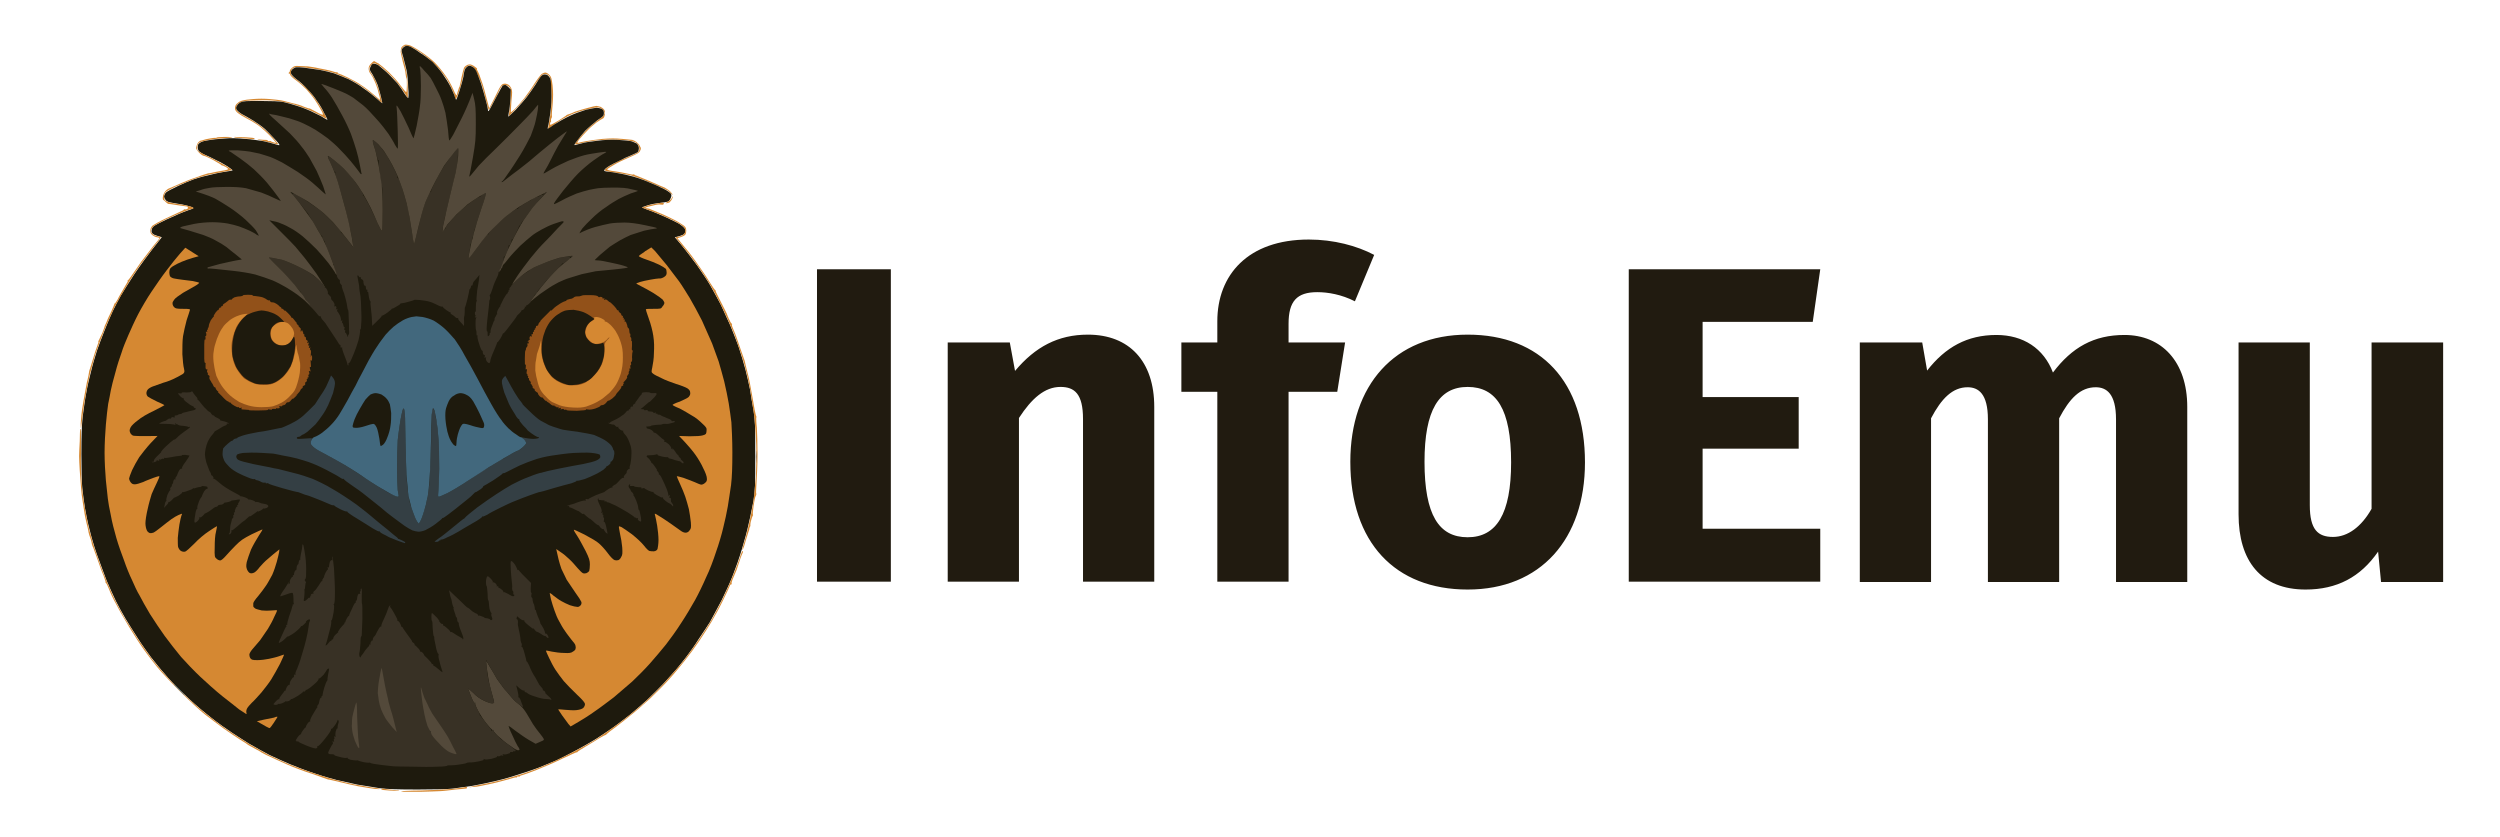<svg version="1.2" xmlns="http://www.w3.org/2000/svg" viewBox="0 0 765 256" width="765" height="256">
	<title>ChatGPT Image Apr 25, 2025, 12_14_02 PM</title>
	<style>
		.s0 { fill: #d58832 } 
		.s1 { fill: #1e1a0d } 
		.s2 { fill: #53493a } 
		.s3 { fill: #383125 } 
		.s4 { fill: #343f44 } 
		.s5 { fill: #42687d } 
		.s6 { fill: #925119 } 
		.s7 { fill: #211b10 } 
	</style>
	<g id="Background">
		<path id="Path 0" class="s0" d="m123.8 13.8c-0.3 0-0.7 0.4-0.9 0.6-0.2 0.3-0.3 1-0.3 1.5 0.1 0.5 0.4 2 0.7 3.2 0.4 1.3 0.8 2.8 0.8 3.5 0.1 0.7 0.2 1.3 0.3 1.4 0.1 0.1 0.1 1 0.1 2.2 0 1.1-0.1 2-0.2 2-0.1 0-0.9-0.9-1.7-2-0.8-1.2-2.5-3-3.6-4.1-1.2-1.1-2.6-2.3-3.2-2.7-0.7-0.3-1.2-0.7-1.3-0.7-0.2 0-0.6 0.4-1 0.8-0.5 0.5-0.7 1-0.7 1.5 0 0.5 0.2 1.2 0.6 1.6 0.3 0.4 0.8 1.2 1 1.8 0.3 0.5 0.8 1.8 1.1 2.7 0.2 1 0.6 2.2 0.7 2.6l0.1 0.9c-3-2.6-4.7-3.9-5.7-4.5-0.9-0.7-2.8-1.7-4.2-2.4-1.4-0.7-2.7-1.2-2.8-1.2-0.2 0-0.3-0.1-0.3-0.3 0-0.1-0.1-0.2-0.2-0.1-0.1 0.1-0.9-0.1-1.7-0.4-0.8-0.2-2.5-0.6-3.8-0.8-1.2-0.3-2.8-0.5-3.5-0.6-0.6 0-1.8-0.1-2.6-0.1-1.2-0.1-1.5 0-2.2 0.6-0.4 0.4-0.7 0.8-0.6 0.8 0.1 0.1 0 0.3-0.2 0.5q-0.4 0.4 0 0.4c0.1 0 0.3 0.2 0.3 0.4 0 0.2 0.8 1 1.8 1.7 1 0.7 2.4 2 3.2 2.8 0.7 0.8 1.9 2.2 2.5 3.1 0.6 0.9 1.5 2.3 1.9 3.1 0.5 0.8 0.7 1.5 0.6 1.5-0.2 0.1-1.1-0.3-2.1-0.9-1-0.5-1.9-1-1.9-1-0.1 0.1-0.8-0.2-1.7-0.5-0.8-0.4-2.4-0.9-3.5-1.1-1.1-0.3-2.3-0.6-2.7-0.7-0.4-0.1-0.8-0.2-0.9-0.2-0.2 0-0.8-0.1-1.5-0.2-0.8-0.1-2.8-0.3-4.5-0.3-1.7 0-3.7 0.2-4.5 0.3-0.7 0.1-1.6 0.3-2 0.5-0.3 0.1-0.8 0.5-1.1 0.8-0.3 0.3-0.5 0.8-0.5 1.3 0 0.6 0.3 1 0.9 1.5 0.5 0.4 1.6 1.1 2.6 1.6 1 0.5 2.4 1.3 3.1 1.8 0.8 0.5 2 1.5 2.6 2.1 0.7 0.6 1.8 1.7 2.4 2.4l1.1 1.3c-1.1-0.3-1.6-0.4-1.7-0.6-0.1-0.1-0.4-0.1-0.6 0-0.1 0-0.3 0-0.3-0.1 0-0.1-0.2-0.2-0.5-0.3-0.4 0-1.2 0-1.9-0.1-0.9-0.1-1-0.1-0.5 0.1 0.4 0.1 2 0.5 3.4 0.8 1.5 0.4 2.7 0.6 2.7 0.6 0 0-0.6-0.9-1.4-1.8-0.8-1-2.4-2.5-3.6-3.5-1.1-0.9-3.1-2.2-4.3-2.8-1.2-0.7-2.6-1.5-2.9-1.8-0.5-0.3-0.7-0.8-0.7-1.2 0-0.4 0.2-0.9 0.5-1.3 0.3-0.2 1.1-0.6 1.7-0.8 0.7-0.2 2.9-0.3 5.1-0.3 2.4-0.1 4.8 0.1 5.9 0.3 1 0.1 2.7 0.5 3.8 0.8 1 0.3 2.9 0.9 4.1 1.4 1.2 0.4 3.2 1.4 4.4 2 1.1 0.7 2.1 1.2 2.2 1.2 0-0.1-0.3-0.8-0.7-1.6-0.4-0.8-1.4-2.4-2.2-3.7-0.8-1.2-2.1-2.8-2.7-3.6-0.7-0.7-2.2-2-3.3-2.9-1.8-1.4-2.1-1.7-2.1-2.3 0-0.5 0.2-1 0.5-1.3 0.4-0.3 0.8-0.5 1.7-0.5 0.7 0 2.7 0.2 4.6 0.5 1.8 0.3 4 0.7 4.8 0.9 0.9 0.2 2.7 0.8 4 1.4 1.4 0.5 3.3 1.4 4.2 2 0.9 0.5 2.3 1.4 3.2 2.1 0.9 0.7 2.4 1.9 3.4 2.8 1 1 1.6 1.5 1.5 1.2 0-0.3-0.4-1.5-0.6-2.6-0.3-1.2-0.8-2.7-1.1-3.4-0.2-0.7-0.8-1.8-1.3-2.5-0.5-0.7-0.9-1.5-0.9-1.8 0-0.3 0.3-0.9 0.6-1.2 0.5-0.5 0.8-0.6 1.2-0.5 0.3 0.1 1 0.5 1.6 0.9 0.5 0.4 1.8 1.5 2.7 2.4 1 0.9 2.3 2.4 2.9 3.2 0.6 0.8 1.5 2.1 2 2.9l0.8 1.3c0-5-0.2-7-0.5-8.5-0.3-1.4-0.7-3.2-1-4-0.3-0.9-0.5-1.8-0.5-2.1 0-0.3 0.2-0.7 0.5-1 0.2-0.3 0.8-0.5 1.2-0.5 0.3 0 1.4 0.4 2.3 0.9 0.9 0.5 2.4 1.5 3.3 2.2 1 0.7 2.6 2.2 3.5 3.2 1 1 2.2 2.6 2.9 3.6 0.6 0.9 1.5 2.6 1.9 3.7 0.5 1 0.8 2.1 0.8 2.3 0 0.2 0.2 0.4 0.3 0.4 0.1 0 0.6-1.2 1.1-2.7 0.5-1.5 1-3.6 1.2-4.6 0.2-1.4 0.4-2 0.8-2.4 0.4-0.3 0.8-0.6 1.1-0.6 0.2 0 0.7 0.2 1 0.5 0.4 0.2 1 1.3 1.4 2.3 0.5 1 1 2.4 1.3 3.1 0.2 0.7 0.8 2.7 1.2 4.5 0.5 1.8 0.9 3.3 1 3.3 0 0 0.6-1 1.3-2.3 0.7-1.2 1.5-2.8 1.7-3.4 0.3-0.6 0.7-1.3 0.9-1.6 0.2-0.2 0.7-0.4 1.1-0.4 0.3 0 0.9 0.3 1.2 0.6 0.5 0.5 0.5 0.7 0.4 3.8-0.1 1.8-0.3 3.7-0.4 4.2l-0.1 1c3.2-3.3 4.8-5.2 5.7-6.3 0.8-1.1 2.1-3 2.8-4.1 0.8-1.2 1.6-2.3 1.9-2.4 0.3-0.2 0.8-0.2 1.1-0.1 0.3 0.1 0.8 0.4 1 0.8 0.3 0.5 0.4 1.4 0.5 4.8 0.1 2.9 0 4.9-0.3 6.9-0.3 1.6-0.5 3.3-0.6 3.7l-0.2 0.7c1.6-1.2 3-2.2 4.1-2.9 1.2-0.7 2.9-1.6 3.9-2 1-0.4 2.9-1 4.4-1.3 1.9-0.5 2.8-0.6 3.3-0.5 0.4 0.1 1 0.5 1.3 0.9 0.4 0.6 0.5 0.8 0.2 1.3-0.2 0.4-1 1.1-1.9 1.7-0.8 0.6-2.4 1.9-3.4 2.9-1 1.1-2.3 2.5-2.8 3.2-0.5 0.7-0.9 1.3-0.8 1.3 0.1 0 0.9-0.1 1.6-0.3 0.8-0.2 2.6-0.6 4-0.8 1.4-0.2 4.1-0.4 5.9-0.4 1.8 0 3.9 0.2 4.9 0.3 0.9 0.2 1.9 0.4 2.2 0.6 0.3 0.2 0.8 0.6 0.9 1 0.2 0.4 0.3 1 0.2 1.3 0 0.3-0.4 0.7-0.7 0.9-0.3 0.2-1.6 0.7-2.9 1.3-1.3 0.5-2.9 1.2-3.5 1.6-0.6 0.3-1.7 0.9-2.3 1.3-0.7 0.4-1.2 0.9-1.2 1q0 0.4 2.6 0.7c1.4 0.2 3.7 0.6 5.2 0.9 1.4 0.4 4.2 1.4 6.2 2.3 2 0.8 4.1 1.8 4.7 2.1 0.6 0.2 1.3 0.8 1.6 1.2 0.3 0.4 0.5 0.5 0.5 0.4 0-0.2-0.4-0.7-0.7-1-0.4-0.4-1.2-0.9-1.7-1.2-0.6-0.2-2.6-1.1-4.4-1.9-1.8-0.8-3.7-1.5-4.1-1.7-0.4-0.1-0.7-0.2-0.8-0.4-0.1-0.1-0.2-0.1-0.3 0-0.2 0.1-1-0.1-1.9-0.3-0.8-0.2-2.5-0.5-3.8-0.7-1.2-0.1-2.2-0.4-2.3-0.5 0-0.2 0.9-0.8 2-1.4 1.1-0.7 3.3-1.7 4.9-2.4 2.3-1 2.9-1.3 3.2-2 0.3-0.6 0.3-0.8-0.1-1.4-0.1-0.4-0.6-0.9-1.1-1.3-0.4-0.3-0.9-0.5-1.2-0.6-0.2 0-1.6-0.2-3.1-0.3-2.1-0.2-3.5-0.2-6 0-1.8 0.2-4.1 0.5-5.1 0.7-1.1 0.2-2.1 0.4-2.4 0.5-0.4 0.1-0.3-0.1 0.4-1.1 0.6-0.7 1.6-1.8 2.3-2.5 0.7-0.8 2-1.9 2.9-2.6 0.9-0.6 1.8-1.2 2.1-1.3 0.2-0.1 0.4-0.6 0.5-1.1 0.1-0.7 0-1.2-0.2-1.5-0.2-0.3-0.7-0.7-1.1-0.9-0.4-0.1-1-0.3-1.3-0.3-0.3 0-1.5 0.3-2.6 0.6-1.1 0.3-2.9 0.8-4 1.2-1 0.5-2 0.8-2 0.8-0.1 0-0.3 0.1-0.5 0.2-0.1 0.2-1.3 0.9-2.5 1.7-1.2 0.7-2.3 1.3-2.4 1.3-0.1 0-0.2-0.1-0.2-0.3 0-0.2 0.1-0.5 0.2-0.5 0.1-0.1 0.2-0.3 0.1-0.5 0-0.2 0-0.6 0.2-0.8 0.1-0.2 0.1-0.4 0.1-0.6-0.1-0.1 0-1.6 0.2-3.4 0.2-2.5 0.2-3.8 0-5.9-0.3-2.3-0.4-2.7-1-3.3-0.4-0.4-0.9-0.7-1.2-0.7-0.3 0-0.8 0.2-1.1 0.4-0.3 0.2-1.3 1.5-2.2 2.9-0.9 1.5-2.4 3.5-3.2 4.6-0.9 1.1-2.2 2.6-2.9 3.3-0.7 0.6-1.2 1.1-1.2 0.9 0-0.2 0.1-1.7 0.2-3.4 0.3-2.8 0.3-3.1-0.1-4-0.4-0.7-0.7-1-1.3-1.2-0.6-0.2-1-0.1-1.4 0.1-0.3 0.2-0.9 1.1-1.3 2-0.4 0.8-1.2 2.4-1.7 3.4l-1 1.9c-1.3-5-1.9-7.2-2.3-8.2-0.3-0.9-0.6-1.7-0.6-1.7 0-0.1-0.2-0.6-0.5-1.2-0.3-0.5-0.5-1-0.3-1 0.1 0-0.3-0.3-0.7-0.6-0.5-0.4-1.2-0.7-1.5-0.7-0.3 0-0.8 0.1-1 0.3-0.3 0.1-0.7 0.5-0.8 0.7-0.1 0.3-0.5 1.7-0.8 3.1-0.2 1.4-0.6 2.7-0.6 2.8-0.1 0.1-0.2 0.3-0.2 0.4 0 0.1-0.2 0.6-0.4 1.2-0.1 0.7-0.3 1.1-0.4 0.9-0.1-0.1-0.6-1-1-2-0.4-0.9-1.4-2.8-2.3-4-0.8-1.2-2.3-3-3.3-4-1-1-3-2.5-4.4-3.4-1.3-0.9-2.9-1.8-3.4-1.9-0.5-0.1-1.1-0.2-1.4-0.1z"/>
		<path id="Path 1" class="s1" d="m123.7 14.3c-0.2 0.1-0.5 0.4-0.7 0.7-0.2 0.4-0.1 0.9 0.4 2.5 0.3 1.2 0.8 3 1 4 0.2 1 0.5 3.4 0.5 5.2 0.2 2.1 0.1 3.3 0 3.3-0.2 0-0.6-0.6-1.1-1.3-0.4-0.7-1.4-2.2-2.2-3.2-0.9-1-2.4-2.6-3.4-3.5-1-0.9-2.1-1.8-2.5-2.1-0.3-0.2-0.9-0.4-1.3-0.4-0.5 0-0.7 0.2-1 0.9-0.4 0.8-0.4 0.9 0.6 2.4 0.5 0.9 1.1 2 1.3 2.6 0.3 0.5 0.7 2.1 1.1 3.5 0.3 1.3 0.6 2.5 0.6 2.7 0 0.1-0.8-0.6-1.8-1.5-1-0.9-2.8-2.3-4-3.1-1.1-0.9-3.2-2.1-4.6-2.8-1.4-0.6-3.4-1.4-4.5-1.8-1.1-0.3-3-0.8-4.2-1-1.2-0.2-3.5-0.5-4.9-0.7-2.3-0.2-2.6-0.2-3.1 0.2-0.4 0.2-0.7 0.6-0.8 0.8-0.1 0.2-0.1 0.7 0 0.9 0.1 0.3 0.8 1 1.7 1.7 0.9 0.6 2.4 2 3.3 3 1 1 2.3 2.6 2.9 3.6 0.7 0.9 1.7 2.6 2.2 3.7 0.6 1 1 2 1 2 0 0.1-0.5-0.1-1.1-0.5-0.5-0.4-1.9-1.1-3-1.6-1.1-0.6-3.3-1.5-4.9-2-1.5-0.5-3.6-1.1-4.6-1.3-1.1-0.2-3.5-0.3-6.9-0.3-4.3 0-5.2 0-6 0.4-0.5 0.2-1.1 0.7-1.2 1.1-0.3 0.5-0.3 0.7-0.1 1.1 0.2 0.4 0.9 1 1.6 1.4 0.8 0.4 2.3 1.3 3.5 2 1.1 0.7 2.7 1.8 3.6 2.6 0.8 0.8 2.2 2.2 3 3.1 0.9 0.9 1.5 1.7 1.4 1.8-0.1 0.1-0.7-0.1-1.4-0.3-0.6-0.2-2.2-0.6-3.5-0.9-1.2-0.2-3.8-0.6-5.6-0.7-2-0.2-4.6-0.3-6.4-0.1-1.6 0.1-3.8 0.3-4.7 0.5-1 0.1-2.1 0.4-2.4 0.6-0.4 0.2-0.7 0.5-0.8 0.6-0.1 0.1-0.2 0.6-0.2 1 0 0.5 0.2 1 0.5 1.3 0.4 0.3 1.2 0.8 2 1.1 0.7 0.3 2.2 1 3.1 1.5 1 0.4 2.5 1.3 3.5 1.9 0.9 0.6 1.6 1.2 1.6 1.2 0 0.1-1.2 0.3-2.6 0.5-1.4 0.2-3.6 0.7-5.1 1.1-1.5 0.3-3.4 0.9-4.3 1.2-0.9 0.3-3 1.2-4.7 2-1.7 0.8-3.4 1.7-3.7 2-0.3 0.3-0.6 0.9-0.6 1.2 0 0.3 0.2 0.8 0.5 1.1 0.3 0.5 0.9 0.7 2.8 1 1.3 0.2 3.1 0.5 4 0.8 0.8 0.2 1.6 0.5 1.6 0.6 0.1 0.1-0.2 0.3-0.5 0.4-0.4 0.1-1.4 0.5-2.2 0.8-0.9 0.3-3.3 1.4-5.5 2.4-3.7 1.8-4.1 2-4.4 2.8-0.2 0.7-0.2 1 0.1 1.4 0.2 0.3 0.9 0.6 1.6 0.8l1.3 0.4c-4.3 5.4-6.8 8.9-8.4 11.3-1.5 2.3-3.4 5.3-4.1 6.5-0.7 1.2-1.8 3.4-2.5 4.8-0.7 1.5-1.8 4.1-2.5 5.9-0.7 1.8-1.8 4.6-2.3 6.1-0.5 1.6-1.4 4.5-1.8 6.3-0.5 1.8-1.2 4.9-1.5 6.7-0.4 1.9-0.8 5.2-1.1 7.3-0.3 2.8-0.4 5.9-0.4 11.5 0 4.5 0.1 8.8 0.3 10.5 0.2 1.6 0.5 4.3 0.8 6 0.3 1.7 0.9 4.7 1.4 6.5 0.4 1.8 1.4 5.2 2.2 7.5 0.8 2.3 2.2 5.9 3 8.1 0.9 2.1 2.2 5 2.9 6.4 0.7 1.4 2 3.8 2.9 5.3 0.9 1.5 2.6 4.2 3.7 5.9 1.1 1.8 3 4.4 4.1 5.9 1.2 1.5 3 3.8 4.2 5.1 1.1 1.4 3.6 4 5.6 5.9 2 2 5.1 4.7 7 6.2 1.8 1.5 4.7 3.7 6.4 4.8 1.6 1.2 4.7 3.1 6.7 4.4 2.1 1.2 4.9 2.8 6.3 3.5 1.4 0.7 4.2 1.9 6.2 2.8 1.9 0.8 5.3 2.1 7.5 2.8 2.2 0.8 5.4 1.7 7 2.1 1.7 0.4 4.5 1 6.3 1.4 1.8 0.3 4.9 0.8 6.8 1.1 2.6 0.3 5.4 0.4 11.7 0.4 5.3 0 9.2-0.1 10.8-0.3 1.5-0.2 4-0.6 5.7-0.8 1.6-0.3 4.3-0.8 5.8-1.2 1.6-0.3 4.8-1.1 7.2-1.9 2.3-0.7 5.6-1.8 7.2-2.4 1.7-0.7 4.2-1.7 5.6-2.3 1.4-0.7 4.1-2 6.1-3.1 2-1.1 4.7-2.6 6.1-3.5 1.3-0.8 3.8-2.5 5.5-3.7 1.6-1.2 3.9-2.9 5-3.8 1.1-0.9 3.4-2.9 5.2-4.5 1.7-1.7 4-3.9 5.1-5.1 1.1-1.2 2.7-3 3.6-4 0.9-1.1 2.3-2.8 3.2-4 0.9-1.2 2.6-3.5 3.7-5.3 1.2-1.7 2.7-4.1 3.5-5.3 0.7-1.3 2.3-4.2 3.6-6.7 1.2-2.4 2.8-5.9 3.5-7.8 0.8-2 2-5.4 2.7-7.8 0.7-2.3 1.7-5.9 2.1-7.9 0.5-2 1.1-5.2 1.5-7.2 0.5-3.3 0.5-4.6 0.5-13.5 0-9.1 0-10.2-0.5-13.8-0.4-2.1-0.9-5-1.1-6.5-0.3-1.4-0.9-4.2-1.4-6.1-0.5-1.9-1.4-4.9-2-6.7-0.6-1.8-1.8-4.7-2.5-6.5-0.8-1.8-2.2-4.9-3.1-6.8-1-1.9-2.5-4.6-3.3-6-0.8-1.4-2.6-4-3.9-5.9-1.3-1.8-3.4-4.5-4.6-6l-2.2-2.6c2.6-0.6 2.9-0.9 3.1-1.4 0.2-0.5 0.2-0.8-0.1-1.3-0.3-0.4-1-1-1.5-1.3-0.6-0.4-2.5-1.3-4.2-2.1-1.8-0.8-4.1-1.8-5.3-2.2-1.2-0.4-2.1-0.8-2-0.9 0.1 0 0.9-0.3 1.8-0.6 0.9-0.3 2.5-0.6 3.6-0.7 1.1-0.1 2.2-0.3 2.5-0.4 0.3-0.1 0.6-0.5 0.8-1 0.3-0.6 0.3-1 0.1-1.4-0.2-0.3-1-0.9-2-1.4-0.9-0.5-3.1-1.5-4.9-2.2-1.8-0.8-4.5-1.7-6-2-1.5-0.4-3.8-0.8-5-1-1.3-0.1-2.4-0.3-2.5-0.4-0.1-0.1 0.1-0.5 0.5-0.8 0.4-0.4 2-1.3 3.5-2 1.5-0.8 3.5-1.7 4.3-2 0.9-0.4 1.8-0.8 2-1 0.2-0.2 0.3-0.8 0.3-1.2q-0.1-0.9-0.7-1.4c-0.4-0.2-1.1-0.5-1.7-0.7-0.5-0.1-2.4-0.3-4.1-0.4-2.1-0.1-4.1 0-6.4 0.3-1.7 0.2-3.9 0.5-4.7 0.8-0.8 0.2-1.7 0.4-1.9 0.5-0.4 0.1-0.2-0.3 0.5-1.2 0.5-0.7 1.7-2.2 2.6-3.2 1-1 2.7-2.4 3.7-3.2 1.8-1.2 2-1.4 2-2.2 0-0.6-0.2-1-0.6-1.2-0.3-0.2-1-0.4-1.6-0.4-0.5 0-2 0.3-3.3 0.6-1.3 0.4-3.6 1.2-5 1.9-1.5 0.7-3.6 1.9-4.7 2.6-1.1 0.8-2 1.4-2 1.3 0 0 0-0.4 0.1-0.8 0.2-0.4 0.4-2.2 0.7-4 0.3-2.2 0.4-4.3 0.3-6.8-0.1-3.1-0.1-3.6-0.6-4.2-0.3-0.5-0.8-0.8-1.2-0.8-0.5-0.1-0.9 0.1-1.3 0.5-0.3 0.3-1.1 1.5-1.8 2.7-0.8 1.2-1.9 2.8-2.6 3.7-0.7 0.9-2.2 2.6-3.4 3.9-1.2 1.2-2.2 2.1-2.2 2.1-0.1-0.1 0-0.7 0.1-1.3 0.2-0.7 0.4-2.6 0.5-4.2l0.1-2.8c-1-1.1-1.5-1.4-1.7-1.4-0.3 0-0.6 0.1-0.8 0.2-0.1 0.1-1.1 1.9-2.2 4-1.1 2.1-2 3.8-2.1 3.8-0.2 0-0.2-0.2-0.2-0.5 0-0.3-0.3-1.6-0.7-3-0.3-1.3-1-3.5-1.4-4.9-0.5-1.4-1.1-3-1.4-3.7q-0.5-1.1-1.3-1.5c-0.6-0.3-0.8-0.4-1.4-0.1-0.3 0.2-0.7 0.6-0.8 0.9-0.2 0.4-0.4 1.4-0.5 2.3-0.2 0.9-0.7 2.8-1.2 4.3-0.5 1.5-0.9 2.7-1 2.7-0.1 0-0.3-0.4-0.4-0.8-0.1-0.5-0.7-1.8-1.3-3.1-0.6-1.2-1.8-3.1-2.6-4.2-0.8-1.1-2.1-2.6-2.9-3.4-0.8-0.7-2.5-2-3.8-2.8-1.2-0.9-2.6-1.7-3-1.9-0.5-0.2-1-0.3-1.1-0.3-0.2 0-0.5 0.1-0.8 0.3z"/>
		<path id="Path 2" class="s0" d="m83.8 219.6c-0.5 0.1-1.9 0.4-3 0.6l-2.2 0.5c2.7 1.6 3.7 2.1 3.9 2.1 0.1 0 0.7-0.7 1.2-1.5 0.5-0.8 1-1.6 1.1-1.7 0.1-0.2 0.1-0.3 0-0.3-0.1 0-0.6 0.1-1 0.3z"/>
		<path id="Path 3" class="s2" d="m148.8 202.4c-0.1 0.3 0.1 1.6 0.3 3 0.2 1.3 0.5 3.2 0.7 4.1 0.2 0.9 0.6 2.4 0.9 3.4 0.3 0.9 0.5 1.9 0.5 2 0 0.2-0.3 0.3-0.6 0.3-0.4 0-1.5-0.3-2.5-0.8-1.1-0.5-2.4-1.4-3.3-2.4-0.8-0.8-1.6-1.4-1.6-1.4 0 0.1 0.4 1.1 0.9 2.4 0.6 1.6 1 2.2 1.2 2.1q0.3-0.2 0.1 0.1c-0.1 0.2 0.3 1.2 1 2.5 0.7 1.2 1.7 2.8 2.3 3.5 0.7 0.8 1.3 1.6 1.6 1.8 0.2 0.3 0.4 0.4 0.5 0.4q0.2-0.1 0.1 0c0 0.1 0.2 0.5 0.5 0.8 0.3 0.4 1.1 1.2 1.9 1.8 0.7 0.7 2.1 1.8 3.1 2.4 1 0.8 1.9 1.2 2.2 1.2 0.2-0.1 0.4-0.2 0.4-0.2 0-0.1-0.2-0.6-0.6-1.1-0.3-0.5-1.1-2.1-1.7-3.5-0.7-1.4-1.1-2.6-1.1-2.7 0.1 0 1 0.6 2.1 1.5 1.1 0.8 2.9 2.1 4.1 2.8l2.1 1.2c1.5-0.7 2.2-0.9 2.4-1.1 0.3-0.2 0.1-0.5-0.9-1.8-0.7-0.8-1.7-2.2-2.3-3.1-0.5-0.8-1.4-2.3-1.9-3.2q-1.1-1.8-2.3-2.8c-0.7-0.5-1.6-1.3-2-1.8-0.4-0.5-1-1.1-1.2-1.4-0.2-0.3-0.8-1-1.4-1.6-0.5-0.7-1.5-2-2.2-3-0.6-1.1-1.6-2.8-2.3-3.9-0.6-1.1-1-1.8-1-1.5z"/>
		<path id="Path 4" class="s3" d="m92.5 167.1c0 0.4-0.2 1.5-0.4 2.3-0.1 0.8-0.3 1.5-0.2 1.7 0.1 0.1 0 0.2-0.2 0.2-0.1 0.1-0.2 0.4-0.3 0.7 0 0.4-0.1 0.7-0.2 0.7-0.1 0-0.3 0.3-0.4 0.7 0 0.4-0.1 0.8-0.1 0.9q0 0.2-0.2 0.2c-0.1 0-0.3 0.2-0.4 0.6-0.1 0.3-0.2 0.6-0.1 0.7q0 0.2-0.2 0.2c-0.2 0-0.2 0.1-0.2 0.2 0.1 0.2 0.1 0.3-0.1 0.3-0.1 0-0.4 0.3-0.6 0.7-0.2 0.4-0.3 0.8-0.2 1 0 0.1-0.1 0.4-0.2 0.5q-0.4 0.2-0.2-0.1c0.1-0.2 0.2-0.4 0.1-0.4-0.1 0-0.4 0.5-0.7 1-0.3 0.5-0.8 1.3-1.2 1.8-0.3 0.4-0.6 1-0.7 1.2 0 0.1 0 0.3 0 0.3 0.1 0 0.9-0.3 1.8-0.6 1.4-0.5 1.8-0.6 2-0.4 0.1 0.2 0.2 0.9 0.2 1.6 0 0.6 0 1.3 0.1 1.6q0.2 0.4-0.1 0.2-0.3-0.1-0.2 0.2c0 0.1-0.1 0.4-0.2 0.6 0 0.2-0.4 1.5-0.9 2.8-0.4 1.3-0.7 2.4-0.6 2.6q0.1 0.1-0.2 0.1c-0.1 0-0.2 0.2-0.1 0.3 0.1 0.1 0.1 0.3-0.1 0.3 0 0-0.6 1.1-1.1 2.3-0.6 1.3-1.1 2.4-1.1 2.6 0 0.1 0.5-0.1 1.2-0.6 0.6-0.5 1.2-1.1 1.3-1.2 0.1-0.2 0.2-0.2 0.2-0.1 0 0.1 0.5-0.2 1.2-0.6 0.7-0.4 1.6-1.1 2.1-1.6 0.4-0.4 0.8-0.8 0.8-0.9-0.1-0.1 0-0.2 0.1-0.1 0.1 0.1 0.5-0.2 0.9-0.6 0.4-0.4 0.7-0.7 0.5-0.7-0.1 0 0.1-0.2 0.4-0.5 0.5-0.3 0.7-0.4 0.8-0.2 0.1 0.2 0.1 0.4 0 0.5-0.2 0.2-0.3 1-0.4 1.8-0.1 0.8-0.4 2.5-0.7 3.7-0.3 1.3-0.9 3.5-1.4 5-0.4 1.5-1.1 3.4-1.4 4.1-0.4 0.7-0.6 1.5-0.5 1.6q0.2 0.3-0.1 0.2c-0.2-0.2-0.3-0.1-0.3 0.1-0.1 0.1-0.1 0.4 0 0.5q0 0.1-0.3 0.2c-0.1 0-0.4 0.4-0.7 0.9-0.3 0.5-0.4 1-0.3 1.1 0.1 0.1 0 0.2-0.1 0.2-0.2 0-0.6 0.3-0.8 0.7-0.2 0.4-0.4 0.8-0.4 1q0 0.2-0.2 0.2-0.2-0.1-0.2 0.1c0 0.1-0.4 0.6-0.8 1.1-0.5 0.6-0.8 1.1-0.7 1.2 0 0.2 0 0.2-0.1 0.2-0.2-0.1-0.5 0.1-0.8 0.4-0.3 0.3-0.6 0.7-0.8 0.9-0.2 0.3-0.1 0.3 0.5 0.4 0.4 0 0.7-0.1 0.7-0.2 0-0.1 0.1-0.2 0.2-0.1 0.1 0 0.6 0 1.1-0.2 0.5-0.2 0.9-0.4 0.9-0.5 0-0.1 0.2-0.1 0.3-0.1 0.2 0.1 0.5 0 0.9-0.1 0.3-0.2 0.6-0.4 0.6-0.5 0-0.1 0.2-0.1 0.3-0.1 0.2 0 1-0.5 1.9-1 0.8-0.6 1.6-1.1 1.5-1.2 0-0.1 0.2-0.1 0.3-0.1 0.2 0.1 0.3 0 0.5-0.3 0.1-0.2 0.2-0.3 0.2-0.2 0 0.1 0.5-0.2 1.1-0.6 0.6-0.5 1.5-1.2 2-1.7 0.5-0.5 0.8-1 0.7-1.2 0-0.1 0-0.1 0.1 0 0.2 0.1 0.7-0.4 1.4-1.1 0.5-0.7 1-1.4 1-1.5 0-0.1 0.2-0.3 0.4-0.4 0.2 0 0.3 0 0.3 0.1 0 0.1-0.1 0.9-0.3 1.7-0.2 0.9-0.2 1.6-0.2 1.6 0.1 0 0 0.1-0.1 0.3-0.2 0.2-0.6 1.2-0.9 2.2-0.3 1-0.5 2-0.5 2.2 0 0.2-0.1 0.3-0.2 0.3-0.1 0-0.2 0.1-0.1 0.3 0 0.1 0 0.2-0.2 0.2-0.1 0-0.3 0.3-0.4 0.7-0.1 0.4-0.2 0.8-0.2 0.9 0 0.2-0.1 0.4-0.3 0.6-0.2 0.2-0.3 0.4-0.2 0.6 0.1 0.1 0 0.2-0.1 0.3-0.1 0-0.6 0.9-1.2 1.9-0.6 1-1 1.9-0.9 2.1 0.1 0.1 0.1 0.2-0.1 0.2-0.2 0-0.5 0.3-0.7 0.6-0.3 0.4-0.5 0.9-0.5 1 0 0.2 0 0.3-0.1 0.2-0.1 0-0.4 0.3-0.8 0.9-0.4 0.5-0.6 1-0.6 1.1q0.1 0.1-0.1 0.1c-0.1 0-0.6 0.4-1 1-0.4 0.6-0.6 1-0.5 0.9 0.1 0 0.2 0 0.2 0.2 0 0.1 0.2 0.1 0.3 0.1 0.1-0.1 0.3-0.1 0.3 0 0 0.2 1.2 0.7 2.6 1.3 1.8 0.7 2.6 0.9 2.9 0.8 0.3-0.2 0.4-0.4 0.3-0.6q-0.2-0.3 0.1-0.1 0.3 0.2 2.3-2.3c1.2-1.5 1.9-2.6 1.8-2.8-0.1-0.2 0-0.3 0.1-0.2 0.1 0.2 0.6-0.4 1.1-1.1 0.5-0.7 0.8-1.4 0.8-1.5q-0.1-0.3 0.2 0c0.2 0.1 0.2 0.5 0 1.1-0.2 0.5-0.2 1-0.2 1.2 0.1 0.1 0.1 0.2-0.1 0.2-0.1-0.1-0.3 0.3-0.5 1-0.1 0.6-0.1 1.2 0 1.4 0.1 0.2 0.1 0.2-0.2 0.1-0.3-0.2-0.3-0.2-0.2 0.3 0.1 0.3 0.1 0.5-0.1 0.5-0.1 0-0.1 0.2 0 0.5 0.1 0.3 0.1 0.4-0.2 0.2-0.3-0.2-0.3-0.2-0.2 0.2 0.1 0.3 0.1 0.6 0 0.6-0.2 0.1-0.5 0.8-0.9 1.5-0.6 1.2-0.6 1.3-0.2 1.5 0.2 0.1 0.7 0.1 1.1 0.1 0.3 0.1 0.6 0.1 0.5 0.2 0 0.2 0.7 0.4 1.6 0.6 1 0.3 1.9 0.4 2.2 0.3 0.2-0.1 0.3-0.1 0.3 0.1-0.1 0.1 0.3 0.3 0.9 0.5 0.6 0.1 1.4 0.2 1.7 0.2 0.4-0.1 0.6 0 0.6 0 0 0.1 0.7 0.3 1.6 0.5 0.9 0.2 1.7 0.2 1.8 0.2 0.1-0.1 0.2-0.1 0.4 0.1 0.1 0.1 1.7 0.4 3.5 0.6 1.8 0.2 3.4 0.4 3.7 0.4 0.3 0 2.7 0.1 5.4 0.1 2.7 0.1 6.2 0.1 7.9 0 1.7 0 3-0.2 3-0.3-0.1-0.1 0.1-0.1 0.4-0.1 0.3 0 1.6 0 2.9-0.2 1.3-0.2 2.5-0.4 2.5-0.5 0.1-0.1 0.5-0.2 0.9-0.2 0.4 0 1.2 0 1.6-0.1 0.5-0.1 1.4-0.2 2-0.4 0.6-0.1 0.9-0.3 0.8-0.4q-0.1-0.3 0.2-0.1c0.3 0.2 1.1 0.1 2.2-0.1 1-0.3 1.8-0.5 1.7-0.7q-0.1-0.2 0.3-0.1c0.3 0.1 0.5 0 0.7-0.1 0.1-0.2 0.3-0.2 0.6-0.1 0.3 0.1 0.4 0.1 0.2-0.2q-0.3-0.4 0.1-0.2c0.2 0.1 0.8 0.1 1.3-0.1 0.5-0.1 0.9-0.3 0.8-0.4-0.1-0.2 0.1-0.2 0.4-0.2 0.3 0.1 0.5 0 0.5-0.1 0-0.1 0.1-0.2 0.3-0.1 0.2 0 0.4 0 0.5-0.1 0.1-0.1-0.6-0.7-1.5-1.4-0.9-0.6-2.3-1.7-3.1-2.3-0.7-0.7-1.6-1.5-1.8-1.8-0.3-0.4-0.5-0.8-0.4-0.9 0-0.1-0.2-0.1-0.4 0.1-0.3 0.2-0.4 0.3-0.3 0.1 0.1-0.1-0.1-0.6-0.5-1-0.3-0.4-1.1-1.3-1.6-2.1-0.6-0.7-1.2-1.4-1.3-1.6-0.2-0.1-0.2-0.1-0.1-0.1 0.1 0-0.2-0.8-0.7-1.7-0.5-0.9-0.8-1.7-0.7-1.9q0.2-0.3-0.1-0.1c-0.2 0.1-0.6-0.5-1.2-2.1-0.5-1.2-0.9-2.3-0.9-2.4 0 0 0.7 0.6 1.6 1.4 0.9 1 2.2 1.9 3.3 2.4 1 0.5 2.1 0.9 2.5 0.9 0.3 0 0.6-0.2 0.6-0.3 0-0.1-0.3-1.4-0.7-2.9-0.4-1.5-0.8-3.2-1-3.8-0.1-0.7-0.3-1.7-0.4-2.3 0-0.6-0.2-1.8-0.2-2.6l-0.2-1.5c1.7 3.1 2.8 4.8 3.4 5.9 0.7 1 1.7 2.3 2.2 3 0.5 0.6 1.2 1.3 1.4 1.6 0.2 0.3 0.8 0.9 1.2 1.4 0.4 0.5 1.2 1.2 1.7 1.6 0.6 0.4 1.2 0.9 1.3 0.9 0.2 0.2 0.2-0.1-0.1-0.7-0.2-0.5-0.5-1.3-0.6-1.6-0.2-0.4-0.4-0.7-0.5-0.6-0.1 0.1-0.1-0.1-0.1-0.2 0.1-0.2 0-0.9-0.2-1.7-0.2-0.7-0.4-1.5-0.4-1.6q0-0.3 0.2 0c0.1 0.1 0.6 0.6 1 0.9 0.5 0.4 1 0.6 1.1 0.5 0.1-0.1 0.2 0 0.2 0.1 0 0.2 0.1 0.4 0.2 0.4 0.2 0 0.5 0.1 0.8 0.4 0.2 0.2 1.3 0.7 2.4 1 1.1 0.4 2.5 0.7 3.2 0.7 0.7 0 1.3 0.1 1.4 0.2q0.2 0.3 0.2 0c0-0.2-0.3-0.6-0.8-1-0.4-0.4-0.8-0.7-0.8-0.8 0-0.1-0.1-0.1-0.2-0.1-0.1 0-0.1-0.1 0-0.2 0-0.1-0.1-0.4-0.4-0.6-0.3-0.1-0.5-0.3-0.4-0.4 0.1-0.1-0.2-0.5-0.6-0.9-0.4-0.5-0.7-0.8-0.6-0.8 0 0-0.5-0.9-1.1-2-0.7-1-1.5-2.6-1.8-3.5-0.4-0.8-0.7-1.5-0.9-1.4-0.1 0.2-0.1 0.1 0 0 0-0.1-0.2-1.2-0.6-2.5-0.3-1.2-0.7-2.1-0.8-2-0.2 0.2-0.2 0-0.1-0.2 0.1-0.2 0.1-0.6 0-0.8-0.1-0.1-0.2-0.5-0.3-0.9 0-0.3-0.1-1.3-0.3-2.2-0.2-0.9-0.4-1.8-0.4-2-0.1-0.2-0.2-0.8-0.1-1.4 0-0.5-0.1-0.9-0.3-0.9-0.1 0-0.2-0.2-0.1-0.4 0.1-0.3 0.1-0.5 0.1-0.5 0-0.1 0.4 0.3 0.9 0.7 0.5 0.4 1 0.6 1.2 0.5q0.3-0.2 0.1 0.1c-0.1 0.1 0.3 0.6 0.9 1.1 0.6 0.5 1.2 1 1.5 1.2 0.2 0.2 0.4 0.2 0.4 0.1 0-0.1 0.2 0.1 0.4 0.4 0.2 0.3 0.5 0.6 0.6 0.6 0.2 0 0.8 0.3 1.4 0.7 0.5 0.4 1.1 0.7 1.2 0.6 0.1 0 0.3 0.1 0.5 0.4 0.2 0.2 0.5 0.3 0.5 0.2 0.1-0.1 0-0.5-0.2-0.8-0.2-0.4-0.5-0.6-0.6-0.5-0.1 0.1-0.2 0-0.2-0.2 0-0.2-0.2-0.8-0.5-1.4-0.4-0.7-0.7-1.2-0.8-1.3-0.1-0.1-0.2-0.3-0.2-0.5 0-0.2-0.3-1-0.7-1.8-0.3-0.8-0.6-1.6-0.6-1.8 0-0.2-0.1-0.3-0.2-0.3-0.1 0.1-0.2-0.3-0.2-0.8-0.1-0.5-0.2-1-0.3-1-0.1-0.1-0.2-0.6-0.3-1 0-0.5-0.1-0.9-0.3-1-0.1 0-0.2-0.4-0.1-0.8 0.1-0.4 0.1-0.7 0-0.6-0.2 0-0.2-0.6-0.2-1.5l0.1-1.5c-2.6-2.6-3.5-3.5-3.6-3.7-0.1-0.2-0.3-0.4-0.4-0.3-0.1 0.1-0.2 0-0.2-0.1 0-0.1-0.3-0.8-0.7-1.5-0.6-0.8-1-1.2-1.2-1.1-0.2 0.1-0.2 0.9-0.1 2.6 0.1 1.3 0.2 2.9 0.3 3.6 0.1 0.7 0.2 1.6 0.1 2.1 0 0.4 0.1 0.8 0.2 0.8 0.1 0 0.2 0.3 0.2 0.6-0.1 0.3 0 0.6 0.2 0.6 0.2 0 0.2 0.1 0 0.3-0.2 0.3-0.6 0.2-1.7-0.5-0.7-0.4-1.4-0.7-1.5-0.6-0.2 0.1-0.2 0.1-0.1-0.1 0.1-0.1-0.1-0.4-0.5-0.7-0.3-0.3-0.7-0.5-0.8-0.5-0.1 0.1-0.2-0.1-0.2-0.3 0-0.2-0.1-0.3-0.3-0.2q-0.3 0.2-0.2 0c0.1-0.1 0-0.5-0.3-0.8-0.3-0.3-0.7-0.5-0.8-0.4-0.1 0.1-0.2 0.1-0.1-0.1 0.1-0.1-0.2-0.6-0.7-1.1-0.7-0.7-0.9-0.8-1.1-0.5-0.1 0.2-0.3 0.9-0.3 1.6 0 0.6 0.1 1.2 0.2 1.2 0.1 0 0.2 1 0.3 2.2 0 1.2 0.1 2.2 0.2 2.2 0.1 0 0.2 0.4 0.2 0.8 0 0.3 0.1 1.2 0.2 1.8 0.2 0.7 0.4 1.2 0.5 1.2 0.1 0 0.1 0.2 0.1 0.3-0.1 0.2-0.1 0.6 0.1 1 0.2 0.5 0.2 0.8 0 0.9-0.2 0.1-0.4 0.1-0.5-0.1-0.1-0.2-0.5-0.3-0.9-0.4-0.4 0-0.8-0.1-0.9-0.2 0-0.1-0.4-0.3-0.8-0.4-0.4-0.2-0.8-0.3-1-0.2q-0.3 0.2-0.1 0c0.1-0.1-0.1-0.4-0.4-0.6-0.4-0.1-0.7-0.3-0.8-0.4-0.1 0-0.6-0.3-1-0.7-0.4-0.4-0.8-0.7-0.9-0.7-0.1 0-0.5-0.3-0.9-0.7-0.4-0.4-1.6-1.6-2.8-2.7l-2.1-2c0.3 1.6 0.5 2.3 0.7 2.7 0.1 0.3 0.2 1 0.3 1.5 0.1 0.4 0.3 1 0.5 1.2q0.4 0.3 0.1 0.1c-0.3-0.2-0.3-0.1-0.2 0.3 0.1 0.3 0.3 1 0.5 1.5 0.1 0.6 0.3 1.1 0.4 1 0.1 0 0.2 0.3 0.2 0.7 0 0.4 0.2 0.8 0.3 0.8 0.2 0.1 0.2 0.2 0.2 0.4-0.1 0.1 0.2 1.2 0.7 2.4 0.7 1.7 0.8 2.2 0.6 2.4q-0.3 0.3-0.1 0c0.1-0.1-0.3-0.4-0.9-0.7-0.6-0.3-1.4-0.8-1.8-1.1-0.4-0.3-0.8-0.5-1-0.4-0.1 0.1-0.2 0.1-0.1 0 0.1-0.1-0.3-0.6-0.9-1.1-0.5-0.5-1.1-0.9-1.2-0.9-0.1 0.1-0.2 0-0.1-0.2 0-0.2-0.1-0.3-0.2-0.3-0.2 0.1-0.5-0.1-0.8-0.5l-0.5-0.5c0.8 0.6 0.4 0.1-0.3-0.8-0.8-0.8-1.5-1.5-1.6-1.5-0.1-0.1-0.2 0.5-0.2 1.2 0 0.6 0.1 1.2 0.2 1.2 0.1 0 0.2 1 0.2 2.2 0.1 1.2 0.2 2.3 0.3 2.4 0.2 0.2 0.2 0.3 0.2 0.4-0.1 0.1 0.1 1.2 0.4 2.5 0.2 1.3 0.6 2.5 0.8 2.5 0.1 0.1 0.2 0.3 0.1 0.5-0.1 0.1 0 1 0.3 1.9 0.2 1 0.6 2.1 0.7 2.5 0.2 0.4 0.2 0.8 0.2 0.8-0.1 0-0.7-0.4-1.3-1-0.7-0.6-1.3-1-1.4-1-0.1 0-0.2-0.1-0.1-0.3 0-0.1-0.1-0.2-0.3-0.2-0.2 0-0.3 0-0.2-0.1 0.1-0.1-0.5-0.8-1.2-1.5-0.8-0.7-1.3-1.3-1.2-1.3 0.1 0-0.1-0.2-0.3-0.5-0.3-0.3-0.7-0.5-0.8-0.4-0.1 0.1-0.2 0.1-0.1 0 0.1-0.2-0.1-0.7-0.6-1.1-0.4-0.5-0.9-0.9-1-0.9-0.1 0.1-0.1 0 0-0.1 0-0.2-0.1-0.4-0.4-0.6-0.3-0.2-0.5-0.4-0.4-0.4 0.1-0.1-0.6-1-1.4-2.1-0.8-1.1-1.5-2.1-1.5-2.2 0-0.1 0-0.2-0.1-0.1q-0.2 0-0.3-0.2c0-0.2-0.2-0.6-0.4-1-0.2-0.4-0.5-0.7-0.7-0.7q-0.2 0-0.1-0.2c0.1-0.1-0.3-1-0.9-2-0.6-1.1-1.1-1.9-1.3-2-0.1 0-0.1-0.2 0-0.3q0.2-0.4-0.1-0.2c-0.2 0.1-0.5 0.7-0.7 1.4-0.2 0.7-0.8 2-1.2 2.9-0.5 1-0.8 1.9-0.7 2 0 0.2 0 0.2-0.1 0.1-0.1-0.1-0.5 0.3-0.8 0.9-0.4 0.6-0.6 1.2-0.7 1.3 0 0.1-0.2 0.5-0.6 0.9-0.3 0.3-0.5 0.8-0.4 1 0.1 0.2 0.1 0.3 0 0.2-0.1-0.2-0.4 0-0.5 0.3-0.2 0.2-0.3 0.6-0.2 0.8q0.2 0.3-0.1 0.1c-0.2-0.1-0.3 0-0.3 0.2 0 0.2-0.1 0.4-0.2 0.4-0.1 0.1-0.6 0.6-1.1 1.3-0.4 0.7-0.9 1.3-1 1.4-0.1 0.1-0.2 0.3-0.3 0.5-0.1 0.3-0.2 0.2-0.4-0.2-0.1-0.4-0.1-0.9 0-1.2 0.1-0.2 0.2-1.4 0.3-2.6 0-1.2 0.1-2.2 0.2-2.2 0.1 0 0.1-0.2 0.2-0.4 0-0.1 0.1-2.4 0.2-5 0-2.5 0-4.6-0.1-4.6-0.1 0-0.1-1.1-0.1-2.5 0.1-1.8 0-2.4-0.2-2.2-0.1 0.1-0.2 0.3-0.1 0.5 0 0.2 0 0.4-0.2 0.4-0.1 0-0.1 0.2 0 0.4q0.2 0.5-0.2 0.3-0.3-0.2-0.6 0.7c-0.1 0.6-0.2 1.1-0.2 1.2q0 0.1-0.2 0.2c-0.1 0-0.2 0.2-0.1 0.4q0.1 0.4-0.1 0.2c-0.1-0.1-0.6 0.7-1 1.7-0.5 1-0.9 1.9-0.9 2.1 0 0.2-0.1 0.3-0.2 0.3-0.1 0-0.4 0.4-0.6 0.8-0.3 0.5-0.4 0.9-0.4 1q0 0.2-0.2 0.2c-0.1 0-0.2 0.1-0.1 0.3 0 0.1 0 0.2-0.1 0.2-0.1 0-0.6 0.6-1.2 1.3-0.5 0.7-0.8 1.2-0.6 1.1 0.2-0.1-0.1 0.2-0.6 0.6-0.5 0.4-0.9 1-0.9 1.3 0 0.2-0.2 0.4-0.3 0.4-0.2 0-0.3 0.1-0.3 0.2 0.1 0.2 0 0.3-0.2 0.2-0.1 0-0.4 0.3-0.7 0.7-0.3 0.4-0.6 0.7-0.8 0.7-0.1 0-0.1-0.1 0-0.3 0.1-0.2 0.3-0.9 0.5-1.6 0.2-0.7 0.5-2.1 0.8-3.1 0.3-1 0.4-2 0.4-2.2-0.1-0.2-0.1-0.5 0.1-0.5 0.1-0.1 0.4-1.2 0.6-2.5 0.2-1.5 0.2-2.3 0-2.3-0.1 0-0.1-0.1 0.1-0.2 0.2-0.1 0.3-1.2 0.3-3.8 0-2-0.2-5.2-0.3-7.2-0.2-1.9-0.4-3.5-0.5-3.5-0.1 0-0.1 0.3 0 0.6 0.1 0.6 0.1 0.7-0.2 0.5q-0.3-0.1-0.6 0.7c-0.1 0.4-0.2 1-0.2 1.2q0 0.5-0.3 0.3-0.3-0.2-0.1 0.2c0.1 0.3 0.1 0.5 0 0.5-0.1 0-0.4 0.4-0.7 1-0.3 0.6-0.5 1.2-0.4 1.3q0 0.1-0.2 0.2c-0.1 0-0.2 0.1-0.1 0.2 0 0.1 0 0.3-0.2 0.3-0.1 0-0.2 0.1-0.1 0.2 0.1 0.1 0.1 0.3 0 0.3-0.2-0.1-0.6 0.6-1.1 1.4-0.5 0.8-1.1 1.6-1.4 1.7-0.2 0.2-0.3 0.5-0.2 0.7q0.2 0.3-0.1 0.1c-0.2-0.1-0.4 0-0.6 0.2-0.3 0.4-0.3 0.4 0 0.3q0.3-0.2 0 0.1c-0.3 0.2-0.4 0.4-0.3 0.6 0.1 0.1 0.1 0.1-0.1 0-0.2-0.1-0.5 0.1-0.7 0.4-0.3 0.3-0.7 0.6-0.9 0.6-0.3 0.1-0.3-0.1-0.1-1.2 0.1-0.7 0.1-1.6 0.1-1.9-0.1-0.3 0-0.5 0-0.5 0.1 0 0.2-0.5 0.2-1 0.1-0.5 0.1-1 0.2-1 0.1-0.1 0-0.3-0.2-0.5-0.2-0.2-0.2-0.4 0-0.6 0.3-0.2 0.3-1.2 0.3-3.2 0-1.6-0.2-3.7-0.4-4.7-0.2-1.1-0.3-2-0.4-2.2 0-0.2-0.1-0.4-0.2-0.5-0.1-0.1-0.2 0.1-0.2 0.5z"/>
		<path id="Path 5" class="s2" d="m108.9 215.3c-0.1 0.1-0.3 0.9-0.5 1.7-0.2 0.7-0.5 1.9-0.6 2.5-0.1 0.6-0.1 1.5-0.1 2-0.1 0.5 0 1.5 0.1 2.2 0.1 0.8 0.5 2.1 0.8 3 0.4 0.9 0.8 1.8 1 2 0.3 0.4 0.4 0.3 0.3-0.5-0.1-0.4-0.2-1.6-0.3-2.6-0.1-1-0.2-3.6-0.3-5.9 0-2.2-0.1-4.3-0.2-4.5 0-0.3-0.1-0.3-0.2 0zm19.9-5c-0.1 0.2 0.1 1.8 0.3 3.5 0.2 1.8 0.6 3.9 0.8 4.9 0.2 1 0.6 2.5 0.9 3.4 0.4 0.9 0.8 1.6 0.9 1.6 0.2-0.1 0.2 0 0.2 0.1-0.1 0.2 0 0.6 0.2 1 0.2 0.4 1.1 1.5 2.1 2.5 0.9 1.1 2.3 2.2 2.9 2.6 0.7 0.4 1.6 0.7 2 0.8 0.3 0.1 0.6 0.1 0.6 0 0 0-0.4-1-1-2-0.5-1.1-1.3-2.6-1.7-3.3-0.5-0.8-1.5-2.4-2.3-3.5-0.8-1.2-1.9-2.8-2.4-3.5-0.4-0.8-1.1-1.9-1.3-2.5-0.3-0.7-0.7-1.4-0.8-1.7-0.2-0.2-0.6-1.3-0.9-2.3-0.3-1.1-0.5-1.7-0.5-1.6zm-12.1-5.8c-0.1 0.2-0.4 1.9-0.7 3.6-0.3 1.7-0.4 3.5-0.4 4 0.1 0.5 0.2 1.5 0.3 2.2 0.1 0.7 0.4 1.9 0.7 2.7 0.3 0.8 0.9 2 1.3 2.7 0.4 0.7 1.4 1.9 2.1 2.8l1.4 1.5c-0.9-3.7-1.4-5.6-1.8-6.7-0.3-1-0.6-2.1-0.7-2.5 0-0.3-0.3-1.5-0.6-2.7-0.3-1.2-0.7-3.5-1-5.1-0.3-1.8-0.5-2.8-0.6-2.5z"/>
		<path id="Path 6" class="s3" d="m196.4 120.3q-0.1 0.2 0 0.2c0.1 0 0.1 0.1-0.1 0.2-0.1 0.1-0.7 0.7-1.1 1.4-0.5 0.6-0.9 1.2-0.8 1.2 0.2 0 0 0.1-0.3 0.3-0.4 0.2-0.5 0.5-0.4 0.7q0.2 0.3-0.1 0.1c-0.2-0.1-0.4 0-0.6 0.2-0.1 0.1-0.2 0.4-0.1 0.5 0.1 0.1 0 0.2-0.2 0.1-0.1 0-0.3 0.1-0.3 0.2 0.1 0.2 0 0.3-0.2 0.2-0.1 0-0.5 0.2-0.8 0.7-0.4 0.4-0.7 0.7-0.8 0.7 0 0-0.5 0.3-1 0.7-0.5 0.3-1.4 0.8-1.9 1-0.5 0.2-1 0.5-1 0.6 0 0.1-0.1 0.2-0.2 0.1-0.1-0.1-0.3-0.1-0.3 0 0 0.2 0.4 0.3 0.8 0.4 0.4 0.1 0.8 0.2 0.8 0.1 0.1 0 0.3 0.2 0.5 0.4 0.2 0.3 0.6 0.4 0.8 0.3 0.1-0.1 0.2-0.1 0.1 0.1-0.1 0.1 0.1 0.4 0.5 0.7 0.3 0.3 0.8 0.4 0.9 0.4 0.1 0 0.2 0 0.1 0.1-0.1 0.1 0.1 0.6 0.5 1 0.5 0.5 0.9 1.2 1.1 1.7 0.2 0.4 0.5 1.3 0.7 1.9 0.2 0.6 0.3 1.9 0.2 2.9 0 0.9-0.2 2.1-0.3 2.6-0.2 0.5-0.3 1.1-0.2 1.3 0.1 0.1 0 0.3-0.1 0.1-0.1 0-0.4 0.2-0.7 0.6-0.2 0.4-0.3 0.7-0.1 0.6 0.2-0.1 0 0.1-0.4 0.5-0.4 0.4-0.6 0.8-0.5 0.9q0.2 0.4-0.1 0.2c-0.2-0.1-0.7 0.2-1.2 0.8-0.6 0.6-1.1 1.2-1.2 1.2-0.2 0.1-0.5 0.2-0.7 0.4-0.3 0.2-0.4 0.4-0.3 0.5 0.1 0.1 0.1 0.2 0 0.1-0.2-0.1-0.7 0.1-1.3 0.5-0.5 0.3-1 0.7-1.1 0.8-0.1 0-0.3 0.2-0.4 0.2-0.1 0-1.1 0.4-2.2 0.8-1.1 0.5-2.1 1-2.2 1.1q-0.1 0.2-0.3 0.2c-0.1-0.1-0.3-0.1-0.5-0.1-0.2 0-0.3 0.2-0.2 0.3q0.2 0.4-0.1 0.2c-0.2-0.1-0.8 0-1.4 0.2-0.6 0.2-1.2 0.4-1.5 0.5-0.1 0.1-0.4 0.2-0.5 0.2 0 0-0.5 0.2-1 0.3-0.6 0.1-1 0.3-1.1 0.4-0.1 0.1 0.1 0.1 0.3 0q0.5-0.2 0.3 0.1c-0.1 0.2-0.1 0.3 0 0.3 0.1 0 0.8 0.2 1.5 0.6 0.7 0.4 1.3 0.6 1.3 0.6 0-0.1 0.2 0.1 0.6 0.4 0.3 0.2 0.6 0.5 0.7 0.5 0.1 0 0.2-0.1 0.3-0.1 0 0 0.4 0.3 0.9 0.8 0.5 0.4 0.9 0.7 0.9 0.7 0.1-0.1 0.6 0.4 1.3 1 0.6 0.6 1.2 1 1.4 1 0.1 0 0.4 0.3 0.6 0.7 0.3 0.3 0.7 0.6 0.9 0.5 0.1 0 0.3 0.1 0.2 0.2 0 0.1 0.3 0.5 0.6 0.9 0.4 0.3 0.6 0.4 0.5 0.2 0-0.2-0.2-1.1-0.4-2-0.2-1-0.5-1.6-0.6-1.5-0.2 0.1-0.2-0.1-0.1-0.5 0.1-0.4 0.1-0.8-0.1-0.8-0.1-0.1-0.1-0.3-0.1-0.5 0.1-0.2 0-0.4-0.1-0.4-0.2 0-0.2-0.2-0.1-0.5 0.2-0.3 0.2-0.3-0.2-0.1-0.2 0.2-0.3 0.1-0.1-0.3q0.2-0.5-0.6-2.1c-0.6-1.3-0.7-1.7-0.5-1.9q0.3-0.2 0.2 0.1-0.2 0.3 0.5 0.3c0.4 0.1 0.9 0.1 1.1 0.1 0.2 0 0.3 0.1 0.2 0.3q-0.1 0.2 0.3 0 0.4-0.1 0.3 0.1c0 0.1 0.1 0.2 0.3 0.2 0.2 0 0.4 0.1 0.5 0.1 0.2 0.1 1 0.5 2 0.9 0.9 0.5 2.6 1.4 3.7 2.1 1.1 0.7 2.1 1.4 2.1 1.5 0 0.1 0.2 0.1 0.3 0.1 0.1-0.1 0.2 0 0.2 0.1 0 0.1 0.2 0.2 0.4 0q0.3-0.1 0.1 0.2c-0.1 0.2 0 0.4 0.4 0.7 0.6 0.3 0.6 0.3 0.6-0.3 0-0.3-0.1-1.2-0.3-1.9-0.1-0.7-0.3-1.2-0.4-1.2-0.1 0-0.2-0.3-0.2-0.7 0-0.4-0.3-1.3-0.6-2.1-0.3-0.8-0.7-1.5-0.8-1.5-0.1 0-0.1-0.1 0-0.2 0-0.1-0.1-0.5-0.4-0.8-0.3-0.2-0.5-0.5-0.5-0.6 0.1 0-0.1-0.3-0.3-0.6-0.3-0.3-0.4-0.7-0.3-0.9 0-0.2 0.2-0.4 0.3-0.4 0.2 0 0.2 0.2 0.1 0.3-0.1 0.2 0 0.3 0.6 0.2 0.4 0 0.7 0 0.7 0.1-0.1 0.1 0.3 0.2 0.7 0.2 0.4 0.1 1 0.1 1.2 0.1 0.2 0 0.4 0.1 0.3 0.3q-0.1 0.2 0.4 0c0.3-0.1 0.5-0.1 0.5 0 0 0.1 0.6 0.4 1.2 0.7 0.7 0.3 1.3 0.5 1.4 0.4 0.1 0 0.2 0.1 0.2 0.2 0 0.2 0.5 0.5 1 0.8 0.6 0.3 1.2 0.6 1.3 0.7 0.1 0 0.3 0 0.5 0q0.2 0.1 0.1 0.2c-0.1 0.1 0.3 0.5 0.8 0.9 0.5 0.4 1 0.7 1.1 0.7 0.1 0 0.4 0.2 0.7 0.5 0.4 0.5 0.5 0.6 0.5 0.2 0-0.3-0.2-0.6-0.4-0.8-0.2-0.2-0.3-0.5-0.3-0.6 0-0.1 0-0.4 0-0.6 0-0.3-0.2-0.4-0.3-0.3-0.2 0-0.2-0.1-0.1-0.5 0.2-0.4 0.1-0.5-0.2-0.3q-0.3 0.3-0.2 0c0.1-0.1-0.1-1-0.5-2-0.4-1-1-2.3-1.4-3.1-0.3-0.7-0.7-1.3-0.9-1.3-0.1 0-0.2-0.1-0.1-0.2 0.1-0.1-0.1-0.5-0.4-0.8-0.3-0.3-0.4-0.4-0.2-0.3 0.2 0.1 0-0.3-0.5-1-0.4-0.6-0.9-1.2-1-1.2-0.1 0-0.2-0.1-0.2-0.2 0-0.1-0.2-0.5-0.6-1-0.4-0.4-0.7-0.7-0.8-0.7q0 0.1 0-0.2c0-0.3 0.3-0.3 1.1-0.3 0.6 0 1.4-0.1 1.7-0.2 0.4-0.2 0.6-0.1 0.5 0-0.1 0.2 0.5 0.4 1.4 0.6 0.8 0.2 1.6 0.2 1.7 0.2 0.1-0.1 0.2 0 0.2 0.1 0 0.1 0.2 0.3 0.4 0.3 0.2 0 1 0.2 1.7 0.5 0.8 0.2 1.4 0.4 1.4 0.3 0 0 0.2 0.1 0.4 0.3 0.2 0.2 0.5 0.4 0.6 0.4 0.1 0 0.2-0.2 0.2-0.3 0-0.1-0.2-0.4-0.5-0.6-0.3-0.2-0.5-0.4-0.3-0.4 0.1 0-0.1-0.2-0.4-0.5-0.4-0.3-0.5-0.5-0.3-0.4 0.2 0.1 0.1-0.1-0.3-0.4-0.4-0.4-0.7-0.8-0.7-0.9 0-0.1-0.3-0.4-0.6-0.8q-0.7-0.6-0.4-0.1c0.4 0.4 0.4 0.4 0 0.1-0.3-0.2-0.4-0.4-0.3-0.5 0-0.1-0.3-0.6-0.8-1.1-0.6-0.5-1.1-0.8-1.2-0.7q-0.3 0.2-0.1-0.2c0.1-0.1 0-0.3-0.1-0.4-0.2-0.1-0.9-0.6-1.5-1.2-0.7-0.7-1.3-1.1-1.5-1-0.1 0-0.2 0-0.2-0.2 0-0.1-0.3-0.4-0.6-0.6-0.3-0.2-0.8-0.4-1.1-0.4-0.3-0.1-0.5-0.2-0.4-0.3 0-0.1-0.1-0.2-0.2-0.3-0.2 0 0.1-0.1 0.6-0.1 0.5 0 0.9-0.1 0.9-0.2 0-0.1 0.8-0.2 1.7-0.3 1 0 1.7-0.1 1.8-0.2 0-0.1 0.5-0.1 1-0.1 0.5 0.1 1.4-0.1 2-0.3 0.9-0.2 1-0.4 0.7-0.5-0.2-0.1-0.5-0.1-0.7 0-0.1 0-0.2 0-0.2-0.2 0-0.1-0.4-0.4-1-0.6-0.5-0.2-1-0.4-1.1-0.5-0.2 0-0.6-0.2-1-0.4-0.4-0.3-0.8-0.4-0.9-0.3-0.1 0-0.3 0-0.3-0.2 0-0.1-0.1-0.2-0.3-0.1q-0.4 0.1-0.2-0.2 0.2-0.3-0.3-0.1c-0.2 0.1-0.4 0.1-0.5-0.1 0-0.2-0.5-0.3-1-0.3-0.5 0-0.8-0.1-0.7-0.3 0.1-0.1-0.1-0.2-0.5-0.1-0.4 0.1-0.6 0-0.6-0.1 0.1-0.1-0.2-0.2-0.6-0.2-0.6 0-0.6 0-0.1-0.3 0.2-0.2 0.9-0.7 1.4-1.2 0.5-0.4 0.9-0.8 0.9-0.7 0 0.1 0.5-0.3 1-0.9 0.6-0.5 1.1-1.2 1.2-1.4 0.1-0.4-0.1-0.5-0.9-0.4-0.6 0-1 0-1-0.1 0-0.1-0.6-0.2-1.3-0.2-0.6 0-1.2 0.1-1.3 0.3z"/>
		<path id="Path 7" class="s3" d="m58.5 119.9c0 0.1-0.7 0.2-1.5 0.2-0.9-0.1-1.5 0-1.4 0.1 0.1 0.2-0.1 0.2-0.5 0.2-0.3-0.1-0.6-0.1-0.6 0 0 0.1 0.3 0.5 0.7 0.9 0.4 0.4 0.8 0.6 0.9 0.5 0.1-0.1 0.1 0 0.1 0.1-0.2 0.2 0.3 0.8 1.2 1.4 0.7 0.6 1.5 1 1.6 1 0.1-0.1 0.2 0.1 0.3 0.3 0.1 0.2 0.3 0.3 0.4 0.3 0.1-0.1 0.2 0 0.2 0.2 0 0.2-0.4 0.4-0.9 0.5-0.5 0.1-1.4 0.3-2.1 0.5-0.6 0.1-1.2 0.3-1.2 0.4 0 0.1-0.2 0.1-0.5 0.2-0.3 0-0.6 0.1-0.7 0.2-0.1 0.1-0.3 0.2-0.4 0.2-0.2 0-0.4 0-0.6 0.1-0.1 0-0.2 0.2 0 0.3 0.1 0.2 0 0.3-0.4 0.2q-0.6-0.2-0.7 0.2c-0.1 0.2-0.3 0.3-0.4 0.2-0.2-0.1-0.6 0.1-0.8 0.3-0.3 0.3-0.6 0.4-0.6 0.4-0.1 0-0.5 0.1-1 0.3-0.5 0.2-0.9 0.5-0.9 0.5 0 0.1 0.9 0.1 2 0.1 1 0 2.2 0.1 2.5 0.2 0.6 0.2 0.6 0.2 0.4-0.2-0.2-0.3-0.1-0.3 0.3 0 0.2 0.2 0.4 0.3 0.4 0.2-0.1-0.2 0.1-0.1 0.1 0 0.1 0.2 0.8 0.4 1.6 0.4 0.8 0.1 1.5 0.2 1.5 0.3 0 0.1 0.2 0.1 0.4 0 0.2 0 0.3 0 0.2 0.2-0.1 0.1-0.8 0.7-1.6 1.2-0.8 0.6-1.9 1.4-2.4 2-0.5 0.5-0.9 0.7-0.7 0.5 0.1-0.2-0.5 0.2-1.3 0.9-0.8 0.7-1.9 1.7-2.4 2.3-0.4 0.5-0.6 0.8-0.3 0.6 0.2-0.2-0.2 0.2-1 1-0.9 0.8-1.4 1.5-1.3 1.7 0.1 0.1 0 0.3-0.3 0.3-0.2 0-0.4 0-0.3 0.1 0.1 0.1 0.4 0.1 0.8 0 0.4-0.1 0.7-0.3 0.6-0.4-0.1-0.1 0.1-0.2 0.4-0.1 0.4 0.2 0.5 0.1 0.4-0.1q-0.2-0.3 0.2-0.2c0.2 0.1 0.4 0 0.5-0.1 0.1-0.1 0.3-0.2 0.6-0.1q0.4 0.2 0.2-0.1-0.2-0.3 0.1-0.2c0.2 0.1 1.1 0 2.1-0.2 1-0.2 2.1-0.4 2.6-0.4 0.4 0 0.7-0.1 0.7-0.2-0.1-0.1 0.4-0.1 1-0.1 0.7 0.1 1.2 0.2 1.3 0.2 0 0.1-0.5 0.9-1.2 1.9-0.8 1-1.2 1.8-1.1 2q0.2 0.3-0.1 0.1-0.4-0.1-0.9 0.8c-0.3 0.6-0.5 1.1-0.5 1.2 0 0-0.1 0.3-0.3 0.5-0.2 0.2-0.3 0.5-0.2 0.7q0.2 0.3-0.1 0.1-0.3-0.2-0.5 0.4c-0.1 0.3-0.2 0.6-0.1 0.7 0 0-0.2 0.2-0.3 0.4-0.2 0.2-0.2 0.3-0.1 0.3 0.1 0 0 0.2-0.2 0.5-0.3 0.2-0.4 0.5-0.3 0.7 0.1 0.2 0 0.3-0.1 0.4-0.1 0-0.5 0.7-0.8 1.4-0.2 0.8-0.4 1.4-0.3 1.5 0.1 0.1 0 0.3-0.1 0.4-0.2 0.1-0.3 0.6-0.4 1.1l-0.2 0.9c1-1 1.3-1.4 1.3-1.6 0-0.2 0.1-0.3 0.2-0.2 0.1 0.1 0.5-0.2 0.9-0.6 0.3-0.4 0.7-0.7 0.7-0.7 0 0 0.6-0.2 1.3-0.6 0.6-0.4 1.1-0.8 1.1-0.9 0-0.2 0.2-0.3 0.4-0.2 0.1 0 0.9-0.2 1.6-0.5 0.7-0.2 1.3-0.5 1.3-0.6q0-0.2 0.2-0.1c0.2 0.1 0.6 0 1-0.2 0.4-0.1 0.9-0.2 1.1-0.2 0.2 0 0.4-0.1 0.4-0.2 0-0.1 0.5-0.1 1 0 0.5 0 0.8 0.2 0.8 0.3 0 0.1 0 0.3 0 0.4 0 0.1-0.1 0.2-0.3 0.1-0.1 0-0.4 0.3-0.7 0.7-0.3 0.5-0.5 1-0.6 1.2 0 0.2-0.2 0.6-0.4 0.8-0.2 0.2-0.6 1-0.8 1.7-0.3 0.7-0.4 1.4-0.3 1.5 0 0.1 0 0.3-0.2 0.3-0.1 0-0.4 0.9-0.5 2-0.2 1-0.3 2-0.1 2.1 0.1 0.1 0.5-0.1 0.9-0.5 0.4-0.4 0.6-0.9 0.5-1q-0.1-0.3 0.2-0.1c0.2 0.1 0.5-0.1 0.9-0.5 0.4-0.4 0.6-0.7 0.6-0.7 0 0.1 0.6-0.2 1.4-0.7 0.7-0.5 1.4-1 1.5-1.1 0.2-0.1 0.4-0.2 0.6-0.2 0.2-0.1 0.5-0.2 0.5-0.4 0.1-0.1 0.3-0.2 0.4-0.2 0.2 0 0.5-0.1 0.8-0.1 0.3-0.1 0.6-0.3 0.6-0.4 0-0.1 0.1-0.2 0.3-0.2 0.2 0 0.7-0.1 1.1-0.2 0.5-0.1 0.8-0.3 0.8-0.3 0-0.1 0.3-0.2 0.6-0.2 0.3 0 0.9-0.1 1.4-0.2 0.6-0.1 0.8-0.1 0.7 0.2 0 0.1-0.2 0.4-0.3 0.6-0.2 0.2-0.3 0.4-0.2 0.6 0 0.1 0 0.2-0.2 0.2-0.1 0-0.2 0.1-0.1 0.3 0.1 0.1 0.1 0.2 0 0.2-0.2 0-0.4 0.3-0.5 0.6-0.2 0.4-0.3 0.8-0.2 0.9 0 0.1 0 0.3-0.2 0.3-0.1 0-0.2 0.1-0.1 0.3 0.1 0.2 0 0.5-0.1 0.5-0.2 0.1-0.2 0.3-0.1 0.5 0 0.2 0 0.4-0.2 0.5-0.1 0-0.3 0.3-0.3 0.7-0.1 0.3-0.2 0.8-0.3 1.1-0.1 0.3-0.2 1-0.2 1.6 0 0.6-0.1 1.2-0.3 1.3q-0.2 0.2 0 0.2c0.2 0 0.4-0.1 0.6-0.4 0.1-0.2 0.2-0.5 0.1-0.6q-0.2-0.3 0.1-0.2c0.1 0.1 0.9-0.5 1.8-1.3 0.9-0.8 1.7-1.5 1.8-1.5 0.1 0 0.6-0.4 1.1-0.9 0.5-0.5 0.9-0.8 0.8-0.6-0.1 0.1 0.3 0 0.8-0.4 0.5-0.3 1.1-0.8 1.4-1q0.4-0.4 0.3-0.1-0.2 0.2 0.7-0.2c0.4-0.2 0.8-0.5 0.9-0.6 0.1-0.2 0.2-0.2 0.2-0.1 0 0.1 0.3 0 0.7-0.1 0.4-0.1 0.7-0.4 0.7-0.6 0-0.2-0.3-0.5-0.7-0.6-0.4-0.1-0.9-0.2-1-0.2-0.2 0-0.6-0.1-1-0.3-0.4-0.2-0.9-0.2-1.1-0.2-0.2 0.1-0.3 0.1-0.2 0 0.1-0.1-0.3-0.3-0.8-0.5-0.5-0.2-1-0.3-1.1-0.2q-0.2 0.1-0.2-0.1c0-0.1-0.5-0.4-1-0.6-0.6-0.2-1.2-0.4-1.4-0.3q-0.2 0.1 0 0c0.1-0.1-0.9-0.7-2.3-1.4-1.5-0.8-3.1-1.8-4.1-2.7-0.9-0.8-1.7-1.4-1.8-1.3-0.1 0.1-0.2 0-0.1-0.2 0.1-0.2-0.1-0.4-0.3-0.7-0.4-0.2-0.5-0.3-0.4-0.3 0.1 0-0.1-0.6-0.5-1.2-0.3-0.7-0.7-1.9-1-2.7-0.2-0.8-0.4-1.9-0.4-2.3 0-0.4 0.1-1.2 0.2-1.7 0.1-0.6 0.4-1.6 0.7-2.3 0.3-0.6 0.9-1.6 1.4-2.1 0.4-0.5 0.7-0.9 0.7-1q-0.1-0.1 0 0c0 0 0.7-0.4 1.4-0.8 0.7-0.5 1.5-0.9 1.9-1 0.2-0.1 0.5-0.3 0.4-0.4-0.1-0.2 0-0.2 0.2-0.2 0.2 0.1 0.4 0.1 0.4 0 0-0.1-0.5-0.4-1.2-0.6-0.6-0.2-1.3-0.3-1.3-0.3q-0.2 0-0.1-0.1c0-0.1-0.2-0.4-0.5-0.5-0.4-0.2-0.7-0.4-0.8-0.4-0.1 0-0.4-0.2-0.5-0.4-0.2-0.2-0.3-0.3-0.3-0.2 0 0.2-0.2 0-0.6-0.4-0.2-0.4-0.5-0.7-0.7-0.7-0.1 0-0.6-0.4-1-0.9-0.5-0.4-1.2-1.3-1.6-1.8-0.4-0.6-0.9-1-0.9-1q-0.2-0.1-0.1-0.3c0.1-0.1-0.3-0.6-0.7-1-0.4-0.5-0.7-0.9-0.7-1q0-0.1-0.2-0.2-0.2-0.1-0.3 0.1z"/>
		<path id="Path 8" class="s4" d="m100.8 116.1c-0.3 0.7-0.8 1.7-1 2.2-0.2 0.4-1 1.8-1.8 2.9-0.8 1.2-1.5 2.3-1.6 2.5-0.2 0.2-1.1 1.1-2 2-0.9 0.9-2.2 2.1-2.9 2.5-0.6 0.5-2 1.2-3 1.7-1 0.5-2.1 0.9-2.3 1-0.2 0-1.1 0.2-2.1 0.4-1 0.2-3.2 0.7-5 0.9-1.8 0.3-4 0.8-4.9 1.1-0.9 0.3-1.6 0.6-1.6 0.7 0.1 0.1-0.2 0.1-0.4 0.2-0.3 0-0.7 0.2-0.8 0.4-0.2 0.2-0.3 0.3-0.4 0.3-0.1-0.1-0.6 0.3-1.2 0.8-0.6 0.5-1.3 1.2-1.5 1.5-0.1 0.4-0.2 1.2-0.2 1.8 0 0.6 0.3 1.5 0.5 1.9 0.2 0.5 0.9 1.3 1.6 2 0.6 0.6 1.8 1.4 2.6 1.8 0.7 0.4 2.1 1 3.1 1.4 0.9 0.4 1.8 0.6 1.9 0.5 0-0.1 0.2 0 0.3 0.1 0.2 0.2 0.5 0.3 0.8 0.3 0.3 0.1 0.8 0.3 1.1 0.5 0.3 0.2 0.8 0.2 0.9 0.2 0.2-0.1 0.4-0.1 0.4 0.1 0 0.1 0.1 0.1 0.3 0.1 0.2-0.1 0.4-0.1 0.5 0 0 0.2 2 0.8 4.4 1.5 2.4 0.7 4.5 1.2 4.8 1.2 0.2 0.1 0.8 0.3 1.3 0.5 0.5 0.2 1 0.4 1.2 0.4 0.1 0 1.3 0.4 2.5 0.9 1.3 0.5 3 1.2 3.9 1.6 0.9 0.4 1.6 0.7 1.8 0.6 0.2 0 0.3 0 0.3 0.1 0 0.1 0.8 0.6 1.8 1.1 1 0.5 1.9 0.8 2 0.7 0.1-0.1 0.2 0 0.2 0.1-0.1 0.1 1.3 1.1 3 2.1 1.7 1 3.8 2.4 4.8 3 1 0.6 1.8 1 2 0.9q0.2-0.2 0.1 0c-0.1 0.2 0.7 0.7 1.8 1.2 1 0.6 2 1 2.1 1 0.2 0.1 0.4 0.2 0.5 0.2 0.2 0.1 0.9 0.4 1.8 0.7 0.8 0.3 1.5 0.5 1.5 0.5q0.1 0 0.1-0.2c0-0.1-0.4-0.4-0.9-0.6-0.6-0.3-1.1-0.5-1.2-0.5q-0.1 0.1-0.1-0.1c0-0.1-0.7-0.7-1.5-1.3-0.8-0.7-2.5-2.1-3.9-3.2-1.4-1.1-2.7-2.3-3-2.5-0.3-0.3-2.2-1.8-4.3-3.4-2.1-1.5-5.4-3.7-7.4-4.8-1.9-1.2-4.7-2.5-6.1-3.1-1.3-0.5-4-1.4-5.8-1.8-1.9-0.5-4-1-4.7-1.2-0.7-0.1-1.8-0.3-2.5-0.5-0.7-0.1-3-0.6-5.1-1-2.3-0.5-4.2-1-4.6-1.3-0.4-0.2-0.6-0.7-0.6-1 0-0.2 0.2-0.6 0.4-0.7 0.2-0.1 0.9-0.3 1.6-0.4 0.6 0 1.7-0.1 2.5-0.1 0.7 0 2.4 0 3.7 0.1 1.3 0.1 2.7 0.2 3.1 0.2 0.4 0.1 1.8 0.3 3 0.6 1.2 0.2 3.2 0.6 4.3 0.9 1.1 0.3 2.7 0.8 3.6 1.1 0.9 0.3 2 0.8 2.5 1 0.5 0.2 1.9 0.9 3.1 1.5 1.2 0.7 2.9 1.5 3.6 2 0.7 0.5 1.3 0.8 1.3 0.6 0-0.1 0.1 0 0.2 0.1 0.1 0.2 1.1 1 2.3 1.8 1.2 0.8 3.2 2.2 4.4 3.2 1.2 1 3.2 2.5 4.4 3.5 1.1 1 3 2.5 4.1 3.3 1.1 0.8 2.6 1.9 3.4 2.5 0.7 0.5 1.8 1.1 2.4 1.4 0.6 0.2 1.5 0.4 1.9 0.4 0.5 0 1.4-0.2 2.1-0.5 0.6-0.3 2.1-1.1 3.1-1.9 1.1-0.8 2-1.6 2-1.7 0-0.1 0-0.2 0.1-0.1 0 0.2 0.9-0.4 1.8-1.1 1-0.7 2.8-2.2 4.2-3.3 1.4-1.1 2.9-2.3 3.3-2.8 0.4-0.4 0.8-0.8 0.8-0.7 0 0.1 0.5-0.2 1.1-0.6 0.7-0.4 1.2-0.9 1.2-1 0-0.1 0.1-0.3 0.2-0.3 0.1 0 1.4-0.8 2.9-1.7 1.5-1 2.8-1.9 2.9-2.1 0.1-0.2 0.2-0.2 0.2-0.1 0 0.1 0.6-0.1 1.3-0.5 0.7-0.4 2.4-1.2 3.8-1.9 1.4-0.6 3.4-1.4 4.4-1.7 1-0.4 3.4-1 5.4-1.3 1.9-0.3 4.9-0.7 6.6-0.8 1.7-0.1 3.6-0.1 4.2-0.1 0.7 0 1.7 0.1 2.3 0.2 0.7 0.1 1.3 0.3 1.5 0.4 0.1 0.1 0.2 0.5 0.2 0.8-0.1 0.3-0.5 0.7-1.2 1-0.6 0.3-2.5 0.8-4.1 1.1-1.7 0.3-5 0.9-7.4 1.4-2.4 0.5-4.6 1-4.8 1.1-0.3 0.1-0.6 0.2-0.8 0.2-0.2 0-1.8 0.5-3.5 1.2-1.7 0.6-4 1.7-5.3 2.4-1.2 0.7-3.4 2-4.7 2.9-1.4 0.9-4 2.7-5.9 4.1-1.8 1.4-3.5 2.8-3.7 3.1-0.2 0.2-0.3 0.4-0.3 0.3 0-0.1-1.4 1-3.2 2.5-1.8 1.5-3.8 3.1-4.5 3.5-0.7 0.5-1.3 1-1.3 1 0 0.1 0.3 0.1 0.6 0.1 0.4 0 0.7-0.2 0.7-0.3 0-0.1 0.1-0.2 0.2-0.1 0.1 0 0.3 0 0.3-0.2 0-0.1 0.1-0.2 0.2-0.1 0.1 0.1 1-0.2 1.9-0.7 1-0.4 2.5-1.2 3.5-1.8 0.9-0.6 2.9-1.7 4.4-2.6 1.5-0.8 2.7-1.7 2.7-1.8 0-0.2 0.1-0.3 0.1-0.2 0.1 0.2 0.7-0.1 1.5-0.5 0.7-0.5 2.5-1.4 3.9-2.1 1.4-0.7 3.5-1.7 4.6-2.1 1.1-0.5 3.1-1.2 4.4-1.7 1.3-0.5 2.6-0.9 2.9-1 0.3 0 2.2-0.5 4.4-1.2 2.1-0.6 4.6-1.3 5.5-1.5 0.9-0.3 1.6-0.6 1.6-0.7-0.1-0.1 0-0.1 0.2-0.1 0.1 0.1 1.2-0.2 2.3-0.5 1.1-0.4 2.6-1.1 3.4-1.5 0.7-0.3 1.8-1 2.4-1.4 0.6-0.5 1-0.9 0.9-1.1-0.1-0.1-0.1-0.2 0 0 0.2 0.1 0.5-0.1 0.8-0.4 0.4-0.3 0.5-0.6 0.4-0.8-0.1-0.1 0-0.1 0.1-0.1 0.2 0 0.5-0.4 0.7-0.7 0.2-0.4 0.3-1.2 0.4-1.8 0-0.6-0.1-1-0.2-1-0.1 0-0.2-0.2-0.2-0.4 0-0.1-0.2-0.6-0.5-1-0.3-0.4-1.2-1.2-2-1.7-0.8-0.5-2.3-1.2-3.3-1.6-1.1-0.3-3.4-0.7-5.2-1-1.8-0.2-3.7-0.5-4.3-0.6-0.7-0.2-1.6-0.4-2-0.6-0.5-0.1-1.5-0.5-2.3-0.8-0.7-0.4-1.9-1-2.6-1.4-0.7-0.4-2.2-1.7-3.4-2.9-1.2-1.1-2.1-2.1-2.1-2.1 0.1 0-0.2-0.4-0.5-0.8-0.4-0.4-1.3-1.7-2-2.9-0.7-1.2-1.6-2.8-2-3.6l-0.8-1.4c-1 1-1.1 1.3-1 2.3 0.1 0.6 0.4 1.9 0.7 2.8 0.4 1 1 2.5 1.4 3.4 0.4 0.9 1.3 2.4 1.9 3.3 0.5 1 1.1 1.6 1.3 1.5q0.1-0.1 0 0.1c-0.1 0.2 0.4 0.9 1.1 1.7 0.7 0.7 1.3 1.3 1.3 1.4 0 0.1 0.6 0.6 1.3 1.1 0.7 0.5 1.5 1 1.8 1.1 0.4 0 0.6 0.2 0.5 0.3-0.1 0.1-0.8 0.3-1.7 0.3-0.9 0-2-0.2-2.6-0.3l-1-0.2c1.1 1 1.4 1.5 1.4 1.8 0 0.2-0.5 0.8-1.1 1.3-0.5 0.5-1.1 0.9-1.2 0.9-0.1 0-0.9 0.4-1.9 0.9-0.9 0.6-2.1 1.2-2.5 1.5-0.5 0.2-1.8 1-2.9 1.7-1.1 0.6-2.6 1.6-3.4 2-0.7 0.5-3.1 2-5.1 3.4-2.1 1.4-4.8 3-6 3.6-1.3 0.6-2.4 1.1-2.6 1.1-0.2 0-0.2-0.3-0.1-1 0-0.5 0.1-3.9 0.2-7.5 0-3.7-0.1-7.7-0.2-9-0.1-1.3-0.3-3-0.3-3.6-0.1-0.7-0.3-2.2-0.6-3.4-0.1-1.2-0.4-2.2-0.5-2.2-0.2 0-0.2-0.2-0.1-0.4q0.1-0.3-0.2 0c-0.3 0.3-0.4 1.3-0.5 4.2 0 2.1-0.1 5.1-0.1 6.6-0.1 1.6-0.2 4.9-0.3 7.3-0.1 2.4-0.2 5.3-0.4 6.4-0.1 1.1-0.3 2.1-0.3 2.3 0 0.2-0.2 0.9-0.3 1.4-0.1 0.6-0.4 2-0.8 3.1-0.3 1.2-0.8 2.6-1.1 3.1q-0.4 0.9-0.8 0.7c-0.1-0.1-0.5-0.7-0.8-1.4-0.3-0.7-0.8-2.1-1.2-3.2-0.4-1.1-0.8-2.8-0.9-3.7-0.1-0.9-0.3-2.2-0.4-2.8 0-0.7-0.2-2.4-0.2-3.8-0.1-1.4-0.2-5.2-0.3-8.6-0.1-3.4-0.1-6.6-0.1-7.1 0-0.6 0-1.8-0.1-2.7-0.1-1-0.3-1.7-0.4-1.7-0.2 0-0.4 0.7-0.6 1.7-0.2 0.9-0.5 2.4-0.6 3.4-0.2 1-0.4 3.1-0.6 4.6-0.1 1.6-0.2 5.3-0.2 8.3 0 2.9 0.1 6.1 0.2 7 0.2 0.9 0.3 1.7 0.3 1.8 0 0.1-0.2 0.2-0.4 0.2-0.2 0-1.4-0.6-2.7-1.2-1.2-0.7-4.4-2.6-6.9-4.3-2.6-1.8-6.4-4.2-8.6-5.4-2.2-1.2-4.7-2.6-5.5-3-0.8-0.4-1.8-1.1-2.2-1.5-0.7-0.7-0.7-0.8-0.5-1.6 0.2-0.5 0.3-0.9 0.2-0.9 0 0-0.9 0-1.9 0.1-1.1 0.1-2.1 0.1-2.3 0.1-0.3 0-0.4-0.2-0.4-0.3 0-0.1 0.2-0.3 0.4-0.3 0.3 0 0.7-0.1 0.8-0.3 0.2-0.2 0.5-0.3 0.6-0.4 0.2 0 0.8-0.4 1.5-0.9 0.7-0.6 1.7-1.6 2.4-2.2 0.6-0.7 1.6-2 2.1-2.8 0.6-0.8 1.4-2.2 1.8-3.1 0.4-0.9 1.1-2.6 1.5-3.7 0.3-1.1 0.6-2.5 0.6-3 0-0.6-0.2-1.2-0.6-1.7l-0.6-0.7z"/>
		<path id="Path 9" class="s5" d="m126 97c-0.6 0.1-1.8 0.5-2.7 1-0.9 0.5-2.2 1.4-2.9 2-0.7 0.6-1.8 1.7-2.4 2.4-0.5 0.7-1.8 2.3-2.6 3.6-0.9 1.3-2 3.2-2.6 4.3-0.5 1-1.5 2.8-2.1 4-0.6 1.1-1.5 2.8-1.9 3.7-0.5 0.9-1.6 2.8-2.4 4.4-0.8 1.5-2 3.4-2.5 4.3-0.6 1-1.7 2.4-2.4 3.1-0.8 0.9-2.1 2-2.9 2.6-0.8 0.6-1.9 1.2-2.3 1.3-0.6 0.2-0.8 0.5-1.1 1.2-0.2 0.9-0.2 1 0.5 1.7 0.4 0.4 1.4 1.1 2.2 1.5 0.8 0.4 3.3 1.8 5.5 3 2.2 1.2 6.1 3.6 8.6 5.4 2.5 1.7 5.7 3.6 7 4.3 1.2 0.7 2.4 1.2 2.6 1.2 0.2 0 0.4-0.1 0.4-0.2 0-0.1-0.1-0.9-0.3-1.8-0.1-0.9-0.2-4.1-0.2-7 0-2.9 0.1-6.7 0.2-8.3 0.2-1.5 0.4-3.6 0.6-4.6 0.1-0.9 0.4-2.5 0.6-3.4 0.2-1 0.4-1.7 0.6-1.7 0.2 0 0.3 0.7 0.4 1.7 0.1 0.9 0.1 5 0.2 9.1 0.1 4 0.2 8.3 0.3 9.5 0.1 1.1 0.2 2.7 0.3 3.5 0 0.7 0.2 2 0.3 3 0.2 0.9 0.6 2.5 0.9 3.6 0.4 1.1 0.9 2.5 1.2 3.2 0.3 0.7 0.7 1.3 0.9 1.5q0.3 0.1 0.7-0.8c0.3-0.5 0.8-1.9 1.1-3 0.4-1.2 0.7-2.6 0.8-3.2 0.1-0.5 0.3-1.2 0.3-1.3 0-0.2 0.2-1.3 0.3-2.4 0.1-1.1 0.3-3.6 0.4-5.5 0.1-2 0.2-6.1 0.3-9.3 0-3.1 0.1-6.6 0.2-7.7 0.1-1 0.3-1.9 0.4-2 0.1-0.1 0.3 0.3 0.5 0.8 0.1 0.5 0.3 1.6 0.5 2.6 0.1 0.9 0.3 2.1 0.4 2.7 0 0.6 0.2 2.2 0.3 3.5 0.1 1.3 0.2 5.3 0.2 9-0.1 3.7-0.2 7.1-0.3 7.6-0.1 0.6 0 0.9 0.2 0.9 0.2 0 1.3-0.5 2.6-1.1 1.2-0.6 3.9-2.2 6-3.6 2-1.3 4.3-2.8 5.1-3.3 0.7-0.5 2.3-1.5 3.4-2.1 1.1-0.7 2.4-1.4 2.8-1.7 0.5-0.3 1.7-0.9 2.6-1.5 0.9-0.5 1.8-0.9 1.9-0.9 0.1 0 0.6-0.4 1.2-0.9 0.6-0.5 1.1-1.1 1.1-1.3 0-0.3-0.3-0.8-0.7-1.2-0.4-0.3-0.8-0.7-0.9-0.6-0.2 0-0.9-0.4-1.5-0.9-0.7-0.4-1.8-1.3-2.4-1.9-0.6-0.6-1.6-1.7-2.1-2.5-0.6-0.7-2-2.9-3.1-4.9-1.1-1.9-2.9-5.3-4.1-7.6-1.2-2.3-3-5.5-4-7.2-0.9-1.8-2.3-3.9-3-4.9-0.8-0.9-2.1-2.4-3.1-3.3-1-0.9-2.5-2-3.4-2.5-1-0.5-2.4-0.9-3.4-1.1-0.9-0.1-1.8-0.2-1.9-0.2-0.2 0-0.8 0.1-1.4 0.2z"/>
		<path id="Path 10" class="s1" d="m139 121c-0.8 0.4-1.3 1-1.7 1.8-0.3 0.6-0.6 1.5-0.8 2.1-0.2 0.7-0.3 1.7-0.2 3.3 0.1 1.4 0.4 3.1 0.6 3.9 0.2 0.8 0.6 2 0.9 2.5 0.2 0.5 0.7 1.1 0.9 1.4 0.3 0.3 0.7 0.5 0.8 0.5 0.1 0 0.2-0.5 0.2-1.2 0-0.6 0.2-1.7 0.4-2.4 0.2-0.7 0.5-1.6 0.7-2 0.2-0.4 0.5-0.9 0.7-1.1 0.3-0.2 0.8-0.2 2.4 0.3 1.1 0.4 2.4 0.7 3 0.8 0.9 0.2 1.1 0.1 1.2-0.3 0.1-0.3 0.1-0.9-0.1-1.3-0.2-0.5-0.8-1.8-1.3-2.9-0.5-1.1-1.4-2.7-1.9-3.6-0.7-1.1-1.4-1.7-2.1-2-0.5-0.3-1.3-0.5-1.8-0.5-0.4 0-1.3 0.2-1.9 0.7zm-25.6-0.3c-0.4 0.3-1.1 1-1.6 1.6-0.4 0.6-1.2 1.9-1.7 2.8-0.6 1-1.3 2.4-1.6 3.2-0.3 0.7-0.5 1.6-0.6 2 0 0.5 0.1 0.6 0.8 0.6 0.5 0.1 1.8-0.1 3-0.5 1.1-0.4 2.3-0.7 2.5-0.7 0.4 0 0.7 0.4 1.1 1.2 0.3 0.7 0.6 2.2 0.8 3.4 0.1 1.2 0.3 2.2 0.4 2.2 0.1 0 0.4-0.2 0.7-0.4 0.4-0.3 1-1.3 1.3-2.2 0.4-0.9 0.9-2.6 1-3.7 0.2-1.1 0.2-2.8 0.2-3.8-0.1-1-0.3-2.2-0.4-2.7-0.2-0.5-0.6-1.3-1-1.7-0.4-0.5-1.1-1-1.6-1.3-0.5-0.2-1.3-0.4-1.8-0.4-0.4 0-1.1 0.2-1.5 0.4z"/>
		<path id="Path 11" class="s6" d="m178.2 90.4c0 0-0.3 0.1-0.6 0.2-0.2 0.1-0.8 0.1-1.1 0.1-0.4 0-0.9 0.2-1 0.4-0.2 0.1-0.5 0.3-0.6 0.3-0.1 0-0.6 0.1-0.9 0.2-0.5 0.1-0.7 0.2-0.7 0.4q-0.1 0.2-0.2 0.1c-0.1 0-0.9 0.3-1.7 0.8-0.8 0.5-1.8 1.2-2.2 1.7-0.4 0.4-0.7 0.6-0.6 0.4 0.1-0.2-0.2 0-0.6 0.5-0.5 0.5-1.4 1.4-2 2-0.6 0.6-0.9 1-0.7 0.8q0.3-0.1-0.2 0.3c-0.2 0.2-0.4 0.6-0.4 0.8 0 0.2-0.2 0.3-0.4 0.3-0.2 0-0.3 0.1-0.3 0.2 0.1 0.1 0 0.4-0.2 0.5q-0.4 0.4-0.1 0.2 0.4-0.1 0 0.2c-0.3 0.2-0.4 0.4-0.3 0.5 0.1 0.1 0.1 0.2-0.1 0.2-0.2 0-0.3 0.2-0.2 0.4 0 0.3-0.1 0.4-0.3 0.4q-0.3-0.1-0.1 0.4 0.2 0.5-0.2 0.2c-0.1-0.1-0.3 0-0.4 0.2-0.1 0.2-0.1 0.5 0 0.6 0.1 0.2 0 0.3-0.2 0.4-0.2 0.1-0.4 0.3-0.4 0.4q0 0.4 0.3 0 0.3-0.5 0.1 0c-0.1 0.3-0.2 0.5-0.2 0.6 0 0.1-0.1 0.1-0.2 0-0.2-0.1-0.2 0.1-0.1 0.3 0.1 0.3 0 0.6-0.2 0.8-0.2 0.2-0.3 0.6-0.3 0.7 0.1 0.2 0 0.3-0.1 0.3-0.1 0-0.2 1.1-0.2 2.5 0 1.6 0 2.2 0.2 1.9q0.2-0.5 0.1 0.6c-0.1 0.8-0.1 1 0.1 0.8 0.3-0.1 0.3 0 0.2 0.5-0.1 0.4-0.1 0.8 0 0.9 0.2 0 0.2 0.2 0.2 0.3-0.1 0.2 0 0.3 0.1 0.3 0.1 0 0.2 0.2 0.1 0.4-0.1 0.2 0 0.3 0.1 0.3 0.2 0 0.2 0.1 0.2 0.3-0.1 0.1 0 0.4 0.3 0.6 0.2 0.2 0.3 0.4 0.2 0.6-0.1 0.1 0 0.3 0.3 0.5q0.4 0.3 0 0.2-0.3-0.2 0.1 0.1c0.2 0.2 0.3 0.4 0.2 0.5-0.1 0.1 0.1 0.3 0.3 0.4 0.2 0 0.4 0.2 0.3 0.3-0.1 0.2 0.2 0.5 0.5 0.7 0.4 0.2 0.6 0.4 0.5 0.5 0 0.1 0.2 0.5 0.5 0.8 0.3 0.3 0.6 0.5 0.7 0.4 0.1-0.1 0.4 0.2 0.7 0.6 0.3 0.4 0.5 0.6 0.5 0.4 0-0.1 0.1-0.1 0.2 0.1 0.2 0.2 0.4 0.4 0.5 0.4 0.1 0 0.5 0.3 0.8 0.6 0.3 0.3 0.8 0.5 0.9 0.4 0.2-0.1 0.3 0 0.3 0.1 0 0.2 0.2 0.2 0.3 0.2 0.1-0.1 0.2-0.1 0.2 0.1 0 0.1 0.2 0.2 0.5 0.1 0.3-0.2 0.4-0.2 0.2 0.1-0.2 0.3-0.2 0.3 0.3 0.2 0.5-0.2 0.6-0.2 0.4 0.1-0.2 0.3-0.1 0.3 0.3 0.2 0.3-0.1 0.6-0.1 0.6 0 0 0.2 0.2 0.2 0.4 0.2 0.2-0.1 0.4-0.1 0.5 0.1 0 0.1 1.3 0.2 3.1 0.2 1.8-0.1 2.9-0.2 2.8-0.3-0.1-0.2 0.1-0.2 0.6-0.1 0.6 0.1 1.3 0 2.3-0.3 0.8-0.3 1.5-0.6 1.5-0.8 0.1-0.1 0.2-0.2 0.3-0.2 0.1 0 0.3 0 0.6-0.1 0.3-0.1 0.7-0.4 1-0.8 0.2-0.3 0.5-0.6 0.6-0.5 0.1 0.1 0.6-0.3 1.2-0.7 0.6-0.5 1.1-1 1.1-1.2 0-0.1 0.4-0.6 0.9-1.1 0.4-0.5 0.8-1 0.7-1.1-0.1-0.2 0.1-0.3 0.3-0.4 0.3-0.1 0.4-0.2 0.3-0.3-0.1-0.1 0-0.3 0.2-0.5q0.4-0.3 0.1-0.1c-0.3 0.1-0.3 0.1-0.2-0.2 0.2-0.2 0.5-0.6 0.8-0.9 0.3-0.4 0.4-0.7 0.3-0.7-0.1-0.1 0-0.4 0.2-0.6 0.2-0.2 0.4-0.6 0.3-0.8-0.1-0.1 0-0.3 0.1-0.4 0.1-0.1 0.2-0.3 0.1-0.6q-0.2-0.4 0.1-0.2 0.3 0.2 0.2-0.4c-0.1-0.4 0-0.7 0.1-0.7 0.1 0 0.2-0.2 0.1-0.5-0.1-0.2 0-0.5 0.1-0.5 0.2 0 0.3-0.6 0.2-1.4 0-0.8 0.1-1.6 0.2-1.8 0.1-0.1 0-0.3-0.1-0.3-0.2 0-0.2-0.5-0.1-1.5 0-0.8 0-1.4-0.1-1.4-0.1 0.1-0.2-0.1-0.1-0.5 0-0.3-0.1-0.6-0.2-0.6-0.1 0-0.2-0.2-0.1-0.6 0-0.3 0-0.6-0.1-0.5-0.1 0-0.2-0.2-0.2-0.6 0-0.4-0.1-0.9-0.2-1-0.2-0.1-0.3-0.3-0.4-0.5 0-0.2-0.1-0.7-0.3-1.1-0.1-0.4-0.3-0.6-0.5-0.5q-0.2 0.1 0-0.4 0.2-0.4-0.2-0.2-0.3 0.2-0.1-0.2c0-0.2 0-0.4-0.2-0.4-0.1 0-0.2-0.1-0.1-0.2 0.1-0.2 0-0.3-0.2-0.4-0.2-0.1-0.4-0.2-0.3-0.4 0.1-0.1-0.1-0.3-0.4-0.5-0.2-0.1-0.4-0.4-0.4-0.5 0-0.2-0.1-0.3-0.2-0.3-0.2 0.1-0.3 0-0.3-0.1 0-0.1-0.4-0.7-0.9-1.2-0.6-0.6-1.1-1.1-1.2-1.1-0.1 0-0.4-0.2-0.7-0.5-0.3-0.3-0.7-0.5-0.9-0.3-0.4 0.1-0.4 0.1-0.2-0.2 0.2-0.3 0.1-0.3-0.2-0.2q-0.4 0.2-0.3-0.1c0-0.1-0.1-0.3-0.3-0.3-0.2-0.1-0.5-0.1-0.6 0-0.2 0.1-0.4 0-0.5-0.2-0.2-0.2-0.8-0.4-2.5-0.4-1.2 0-2.2 0-2.3 0.1z"/>
		<path id="Path 12" class="s6" d="m185.6 104c-0.5 0.6-0.8 1.2-0.8 1.3q0.2 0.4 0.2 0c0-0.1 0.4-0.6 0.8-1 0.4-0.4 0.7-0.9 0.7-1 0-0.2 0-0.3-0.1-0.3 0 0-0.4 0.5-0.8 1z"/>
		<path id="Path 13" class="s0" d="m181.8 97.5c0.1 0.2 0 0.4-0.5 0.6-0.4 0.2-0.9 0.6-1.2 1-0.3 0.3-0.7 1-0.8 1.7-0.2 0.6-0.2 1.4-0.1 1.8 0.2 0.4 0.7 1.2 1.1 1.6 0.5 0.4 1.2 0.9 1.6 1 0.4 0.1 1.2 0 1.8-0.2 0.8-0.1 1.5-0.6 2-1.1 0.4-0.5 0.8-0.8 0.8-0.6 0 0.1-0.4 0.5-0.8 0.9-0.7 0.8-0.7 0.9-0.7 2.6 0 1-0.1 2.3-0.3 2.9-0.1 0.7-0.5 1.8-0.9 2.5-0.4 0.8-1.3 2.1-2.2 2.9-0.8 0.9-2.1 1.8-2.7 2.1-0.8 0.4-1.9 0.7-3 0.7-1.3 0.1-2.2 0-3.2-0.3-0.7-0.2-1.7-0.7-2.2-1-0.5-0.3-1.2-0.8-1.6-1.2-0.4-0.4-1-1.2-1.4-1.9-0.4-0.6-1-1.9-1.3-2.9-0.4-1.3-0.6-2.4-0.6-4.4 0-2.1 0-2.4-0.2-1.4-0.1 0.6-0.4 1.5-0.6 2.1-0.2 0.5-0.4 1.2-0.5 1.5 0 0.3-0.2 1.1-0.3 1.9-0.2 0.7-0.2 2.1-0.2 3.1 0.1 0.9 0.4 2.4 0.7 3.4 0.2 0.9 0.6 2 0.9 2.5 0.2 0.4 0.9 1.4 1.6 2 0.6 0.7 1.4 1.4 1.9 1.7 0.4 0.2 1.4 0.6 2.3 1 1.2 0.4 2.4 0.6 4.2 0.7 1.9 0.1 2.8 0 4-0.3 0.8-0.3 2.2-0.8 3.1-1.3 0.9-0.5 1.9-1.1 2.2-1.4 0.4-0.3 1.2-1 1.8-1.5 0.6-0.6 1.5-1.7 2-2.5 0.5-0.8 1.1-2.2 1.5-3.5 0.4-1.6 0.6-2.7 0.6-4.8 0-2.2-0.2-3.2-0.6-4.5-0.3-1-0.9-2.4-1.3-3-0.3-0.7-1.2-1.8-1.9-2.5-0.8-0.7-1.4-1.1-1.6-1q-0.3 0.2-0.1-0.1 0.1-0.3-0.9-0.8c-0.5-0.3-1.3-0.5-1.8-0.5-0.7 0.1-0.8 0.2-0.6 0.4z"/>
		<path id="Path 14" class="s1" d="m172.8 95.1c-0.7 0.2-1.7 0.8-2.4 1.3-0.6 0.4-1.6 1.4-2.2 2.2-0.5 0.7-1.3 2.1-1.6 3.2-0.5 1.3-0.7 2.5-0.8 4.1-0.1 1.5 0 2.8 0.3 3.9 0.2 1 0.7 2.2 1 2.9 0.3 0.7 1 1.6 1.5 2.2 0.4 0.5 1.5 1.4 2.4 1.8 0.9 0.5 2.2 0.9 2.9 1.1 0.6 0.1 1.9 0 2.6-0.1 0.8-0.1 2-0.5 2.7-0.8 0.6-0.3 1.5-0.9 1.9-1.3 0.4-0.4 1.1-1.2 1.5-1.7 0.5-0.6 1.1-1.6 1.4-2.3 0.3-0.7 0.6-1.9 0.8-2.7 0.1-0.8 0.2-2.1 0.1-2.8-0.2-1.3-0.2-1.3-0.7-1.1-0.2 0.2-0.9 0.3-1.5 0.3-0.7 0-1.4-0.2-2-0.6-0.4-0.4-1-1-1.3-1.5-0.2-0.6-0.4-1.2-0.4-1.6 0-0.4 0.2-1.2 0.5-1.7 0.3-0.6 0.9-1.3 1.4-1.6l1-0.7c-1.6-1.3-2.7-1.8-3.4-2.1-0.8-0.3-2.1-0.6-3-0.7-1 0-2 0.1-2.8 0.3z"/>
		<path id="Path 15" class="s6" d="m74.3 90.5c0 0-0.5 0.2-1 0.2-0.5 0-1.3 0.2-1.6 0.3-0.4 0.2-0.7 0.5-0.7 0.5q0 0.2-0.2 0.2c-0.1 0-0.3 0-0.4 0-0.2 0-0.5 0.2-0.8 0.5-0.3 0.2-0.7 0.6-1 0.7-0.3 0.2-0.5 0.4-0.4 0.6 0 0.1-0.1 0.2-0.3 0.2-0.1-0.1-0.3 0.1-0.2 0.2 0 0.2-0.1 0.3-0.2 0.2-0.2-0.1-0.4 0.2-0.5 0.4-0.1 0.4-0.2 0.5-0.2 0.4 0-0.2-0.4 0.2-0.8 0.7-0.4 0.6-0.7 1.1-0.6 1.2q0.1 0.2-0.1 0.2c-0.1 0-0.4 0.5-0.8 1-0.3 0.6-0.6 1.4-0.6 1.7 0 0.3-0.1 0.6-0.2 0.6q-0.2 0-0.1 0.2c0.1 0.1 0 0.3-0.1 0.4-0.2 0.1-0.2 0.3-0.1 0.5q0.1 0.4-0.2 0.1c-0.2-0.1-0.3 0-0.1 0.5 0.1 0.5 0 0.8-0.1 0.8-0.2 0-0.2 0.2-0.1 0.6 0 0.4 0 0.6-0.2 0.5-0.1-0.1-0.2 0.5-0.2 1.6 0 1 0 2.1 0 2.4 0 0.3 0 1.1 0 1.8 0 0.7 0.1 1.3 0.2 1.3 0.2 0 0.3 0.2 0.2 0.4 0 0.3 0 0.8 0 1.1q0.1 0.7 0.4 0.5c0.2-0.1 0.2 0 0.1 0.4-0.1 0.3-0.1 0.6 0.1 0.6 0.1 0 0.2 0.2 0.1 0.3-0.1 0.2 0 0.4 0.2 0.5 0.3 0.1 0.4 0.4 0.3 0.6-0.1 0.2 0 0.6 0.2 0.9 0.2 0.3 0.4 0.6 0.4 0.7 0.1 0.1 0.3 0.4 0.5 0.8 0.1 0.4 0.4 0.7 0.5 0.7 0.2 0 0.3 0.2 0.3 0.3 0 0.2 0.2 0.5 0.5 0.8 0.4 0.2 0.4 0.4 0.2 0.3-0.2-0.1 0.3 0.5 1.2 1.3 0.8 0.9 1.6 1.6 1.8 1.6 0.1 0 0.3 0.1 0.3 0.2 0 0.1 0.1 0.2 0.2 0.1 0.2 0 0.4 0.1 0.5 0.3 0.1 0.2 0.6 0.5 1.1 0.8 0.5 0.3 1 0.5 1.2 0.4q0.2-0.1 0.2 0.2c0 0.1 0.2 0.1 0.5 0q0.5-0.2 0.2 0.2-0.2 0.3 0.5 0.3c0.4 0 1 0.1 1.3 0.1 0.3 0 0.5 0 0.5 0.1 0 0.1 1.4 0.1 3 0.1 1.8 0 2.9-0.1 2.8-0.2-0.1-0.1 0.1-0.2 0.5-0.1 0.5 0.1 0.7 0.1 0.7 0 0-0.2 0.3-0.2 0.7-0.2 0.3 0.1 0.6 0 0.6-0.1q0-0.2 0.2-0.1c0.2 0.1 0.5 0.1 0.7 0 0.2-0.1 0.3-0.3 0.1-0.4q-0.1-0.4 0.3-0.2c0.2 0.1 0.4 0.1 0.4 0q0.1-0.3 0.3-0.2c0.1 0.1 0.2 0 0.2-0.1q0.1-0.2 0.3-0.1c0.1 0.1 0.3-0.1 0.5-0.4 0.1-0.3 0.4-0.4 0.6-0.4 0.2 0.1 0.7-0.2 1-0.7 0.4-0.4 0.6-0.6 0.5-0.4-0.1 0.2 0.2 0 0.6-0.4 0.4-0.4 0.8-0.8 0.8-0.8 0-0.1-0.2 0-0.4 0.2-0.3 0.2-0.1 0 0.4-0.4 0.5-0.5 0.9-1 0.9-1.1 0-0.2 0.2-0.4 0.4-0.6 0.3-0.1 0.4-0.3 0.3-0.5 0-0.1 0.1-0.3 0.4-0.4 0.3-0.1 0.5-0.4 0.4-0.6-0.1-0.2 0-0.4 0.2-0.5 0.2-0.1 0.4-0.3 0.3-0.5-0.1-0.2-0.1-0.4 0.1-0.4 0.2 0 0.2-0.1 0.1-0.2q-0.1-0.3 0.2-0.3c0.1 0 0.2-0.2 0.1-0.4-0.1-0.2-0.1-0.4 0.1-0.5 0.2 0 0.2-0.3 0.1-0.7-0.2-0.4-0.1-0.5 0.2-0.3 0.2 0.2 0.3 0.1 0.1-0.6-0.2-0.6-0.1-0.8 0.1-0.7 0.2 0.2 0.2-0.1 0.1-1.1-0.1-1-0.1-1.2 0.1-0.9 0.2 0.2 0.3 0.1 0.3-0.8 0-1-0.1-1-0.3-0.5-0.1 0.5-0.1 0.3-0.1-0.6 0.1-0.6 0.1-1.2-0.1-1.3-0.1 0-0.2-0.3-0.1-0.5 0.2-0.4 0.2-0.4-0.1-0.2-0.3 0.2-0.4 0.1-0.2-0.3 0.1-0.4 0.1-0.5-0.1-0.4-0.3 0.1-0.3 0-0.1-0.4 0.2-0.6 0.1-0.6-0.1-0.4-0.3 0.2-0.4 0.1-0.2-0.2q0.2-0.4-0.2-0.6c-0.2 0-0.3-0.3-0.3-0.5 0.1-0.2 0-0.4-0.2-0.5-0.2 0-0.3-0.3-0.3-0.5 0.1-0.2 0.1-0.3-0.1-0.3q-0.2-0.1-0.2-0.2c0-0.1 0-0.4-0.2-0.7-0.1-0.4-0.2-0.5-0.4-0.1-0.1 0.3-0.2 0.3-0.2-0.1 0-0.2 0-0.5 0.1-0.5 0-0.1-0.2-0.3-0.5-0.6-0.3-0.3-0.4-0.4-0.2-0.3 0.1 0 0-0.2-0.4-0.5-0.3-0.3-0.4-0.5-0.2-0.4 0.2 0.1 0.1-0.1-0.2-0.3-0.2-0.3-0.6-0.7-0.8-1-0.1-0.2-0.4-0.4-0.5-0.4q-0.3 0-0.2-0.1c0.1-0.1-0.4-0.7-1-1.3-0.7-0.7-1.1-1-0.9-0.8q0.1 0.3-0.3-0.1c-0.2-0.3-0.6-0.5-0.7-0.5-0.1 0.1-0.2 0-0.1-0.1q0-0.2-0.2-0.3c-0.1 0-0.4-0.2-0.6-0.5-0.3-0.3-0.8-0.6-1.2-0.8-0.4-0.2-0.9-0.2-1-0.2-0.2 0-0.4-0.2-0.5-0.4 0-0.2-0.2-0.3-0.3-0.2-0.2 0.1-0.4-0.1-0.6-0.2-0.2-0.2-0.8-0.5-1.3-0.7-0.6-0.2-1.5-0.3-2.2-0.4-0.6 0-1-0.1-0.9-0.2 0.2-0.1-0.4-0.2-1.4-0.2-0.9 0-1.6 0.1-1.6 0.2z"/>
		<path id="Path 16" fill-rule="evenodd" class="s0" d="m75.8 96l-1.3 1.2c-0.8 0.8-1.6 1.8-2.2 2.9-0.4 1-1 2.6-1.2 3.7-0.3 1.3-0.3 2.4-0.2 3.7 0.1 1 0.3 2.5 0.6 3.3 0.2 0.7 0.8 2 1.4 2.8 0.5 0.8 1.4 1.8 1.8 2.2 0.5 0.3 1.3 0.8 1.7 1 0.4 0.2 1.2 0.5 1.8 0.7 0.7 0.2 1.9 0.3 2.9 0.3 1.3 0 2.1-0.2 3.1-0.7 0.7-0.3 1.8-1.1 2.5-1.8 0.6-0.6 1.5-1.7 1.8-2.3 0.4-0.6 0.9-1.8 1.1-2.5 0.3-0.8 0.6-2.3 0.8-3.5 0.1-1.2 0.3-1.8 0.3-1.3 0 0.4 0.2 1.5 0.4 2.3 0.3 0.7 0.5 1.9 0.6 2.5 0.2 0.6 0.2 1.8 0.1 2.8 0 0.9-0.4 2.7-0.8 4-0.6 2-0.9 2.5-2.1 3.7-0.7 0.8-1.9 1.8-2.7 2.2-0.7 0.4-1.9 0.9-2.6 1.1-0.7 0.2-2.2 0.3-3.6 0.3-1.5 0-2.9-0.2-3.9-0.5-0.8-0.2-2.1-0.7-2.9-1.1-0.7-0.4-2-1.3-2.8-2-0.9-0.8-2-2.1-2.6-3-0.6-0.9-1.3-2.3-1.6-3-0.2-0.8-0.6-2.3-0.7-3.3-0.2-1-0.3-2.5-0.2-3.5 0.1-0.9 0.3-2.2 0.6-3 0.2-0.8 0.7-2.2 1.1-3 0.4-0.9 1.1-2 1.5-2.5 0.4-0.5 1.3-1.3 1.9-1.8 0.7-0.5 1.8-1.1 2.5-1.3 0.7-0.3 1.6-0.5 2.9-0.6zm10.7 2.5c0.5 0 1.3 0.2 1.7 0.5 0.4 0.3 1 1 1.3 1.5 0.3 0.5 0.5 1.2 0.5 1.6 0 0.3-0.2 1-0.4 1.5-0.3 0.6-0.9 1.3-1.4 1.6-0.5 0.3-1.2 0.5-1.8 0.5-0.6 0-1.4-0.2-1.8-0.5-0.5-0.2-1.1-0.8-1.3-1.2-0.3-0.5-0.5-1.3-0.5-1.9 0-0.6 0.2-1.3 0.5-1.9 0.3-0.4 1-1 1.5-1.2 0.4-0.3 1.2-0.5 1.7-0.5z"/>
		<path id="Path 17" class="s1" d="m78 95.4c-0.8 0.2-1.9 0.7-2.5 1-0.6 0.5-1.5 1.3-2.1 2.2-0.6 0.8-1.3 2.2-1.6 3.1-0.3 1-0.6 2.6-0.7 3.8-0.1 1.3-0.1 2.8 0.1 3.7 0.2 0.9 0.7 2.3 1 3 0.4 0.8 1.2 1.9 1.8 2.6 0.7 0.8 1.7 1.5 2.8 2 1.4 0.7 1.8 0.8 3.8 0.8 1.9 0 2.5-0.1 3.7-0.7 0.8-0.4 1.9-1.2 2.7-2.1 0.7-0.8 1.5-2 1.9-2.7 0.3-0.7 0.8-2 0.9-2.9 0.3-0.9 0.5-2.5 0.5-3.5 0-1.1-0.1-2.2-0.2-2.4-0.1-0.4-0.2-0.3-0.6 0.4-0.2 0.5-0.8 1.2-1.3 1.5-0.6 0.4-1.2 0.5-2 0.5-0.6 0-1.4-0.2-1.8-0.5-0.4-0.2-1-0.8-1.3-1.3-0.2-0.4-0.4-1.2-0.4-1.8 0-0.5 0.1-1.3 0.4-1.7 0.2-0.4 0.8-1 1.2-1.3 0.5-0.4 1.2-0.6 1.7-0.6h1c-1.1-1.2-1.9-1.9-2.5-2.2-0.6-0.4-1.8-0.8-2.5-1-0.8-0.2-1.7-0.3-2-0.3-0.4 0-1.3 0.2-2 0.4z"/>
		<path id="Path 18" class="s0" d="m197.3 77c-1.1 0.7-1.9 1.3-1.8 1.4 0 0.1 1 0.6 2.2 1 1.2 0.4 3 1.1 4 1.6 1 0.5 1.9 1.1 2.1 1.3 0.1 0.2 0.2 0.8 0.2 1.2 0 0.5-0.2 0.9-0.7 1.2-0.4 0.3-1.1 0.6-1.6 0.5-0.4 0-1.7 0.2-2.8 0.4-1.1 0.2-2.5 0.5-3.1 0.7-0.6 0.2-1.1 0.4-1.1 0.4 0 0.1 0.7 0.5 1.5 0.9 0.8 0.4 2.5 1.3 3.8 2.1 1.3 0.8 2.5 1.7 2.8 2 0.3 0.4 0.5 0.8 0.5 1 0 0.2-0.2 0.7-0.6 1.1-0.4 0.7-0.5 0.7-2.8 0.7-2.2 0-2.4 0-2.2 0.4 0 0.3 0.5 1.5 0.9 2.8 0.5 1.3 1.1 3.6 1.3 5 0.3 1.9 0.3 3.5 0.2 5.4 0 1.5-0.3 3.4-0.5 4.3-0.3 1.4-0.3 1.5 0.2 1.9 0.3 0.3 1.5 0.9 2.6 1.4 1.1 0.6 3.1 1.3 4.5 1.8 1.4 0.4 2.9 1 3.4 1.3 0.6 0.4 0.9 0.8 0.9 1.3 0.1 0.6-0.1 0.9-0.5 1.4-0.3 0.3-1.6 0.9-2.7 1.4-1.3 0.4-2.2 0.9-2.2 1 0 0.1 0.9 0.6 2.2 1.1 1.1 0.6 2.9 1.6 3.8 2.2 1 0.5 2.3 1.6 3.1 2.4 1.3 1.2 1.4 1.4 1.3 2.3-0.1 0.9-0.1 1-1.1 1.3-0.6 0.2-2 0.3-4.1 0.3l-3.2-0.1c3 3.1 4.4 4.9 5.1 5.9 0.7 1 1.8 2.8 2.3 4 0.6 1.1 1.1 2.5 1.1 3 0.1 0.8-0.1 1.1-0.6 1.5-0.3 0.3-0.8 0.5-1.1 0.5-0.3 0-1.2-0.4-2.1-0.8-0.9-0.4-2.4-0.9-3.4-1.3-1-0.3-1.9-0.5-2-0.5 0 0.1 0.4 1.2 1 2.4 0.6 1.3 1.3 3 1.6 3.9 0.3 0.9 0.8 2.6 1.1 3.8 0.2 1.1 0.5 2.9 0.6 4 0.1 1.6 0.1 1.9-0.4 2.5-0.3 0.5-0.8 0.7-1.2 0.7-0.4 0-1-0.2-1.5-0.6-0.4-0.3-1.8-1.3-3.1-2.2-1.3-0.9-2.8-1.9-3.5-2.3-0.6-0.4-1.1-0.7-1.3-0.7-0.1 0 0 0.3 0.1 0.7 0.1 0.4 0.4 1.7 0.6 3 0.2 1.2 0.4 3.2 0.4 4.3 0 1.2-0.2 2.4-0.3 2.8q-0.3 0.6-1.1 0.7c-0.4 0-1 0-1.3-0.1-0.3 0-1.1-0.8-1.7-1.6-0.8-1-2.2-2.3-3.7-3.5-1.4-1-2.8-2-3.2-2.2-0.4-0.2-0.8-0.3-0.8-0.2-0.1 0 0.1 1 0.3 2.1 0.3 1.2 0.6 3.1 0.7 4.3 0.1 1.7 0.1 2.3-0.3 2.9-0.2 0.5-0.6 0.9-0.9 1-0.3 0.1-0.8 0.1-1.1 0-0.4-0.1-1.3-1-2.1-2.1-0.8-1.1-2-2.4-2.7-3-0.6-0.6-2.7-1.8-4.4-2.7-1.8-0.9-3.3-1.6-3.3-1.5-0.1 0.1 0.4 1 1.1 2 0.6 0.9 1.7 3 2.5 4.5 1.1 2.2 1.3 3 1.3 4.1 0 0.8-0.1 1.7-0.2 2-0.2 0.3-0.6 0.6-0.9 0.7-0.3 0.1-0.8 0.1-1 0-0.3-0.1-1-0.8-1.7-1.6-0.6-0.7-1.7-2-2.5-2.7-0.7-0.7-1.9-1.7-2.7-2.2l-1.3-0.9c0.3 1.2 0.5 2.3 0.7 3.1 0.2 0.8 0.6 2.2 0.9 3 0.4 0.8 1.1 2.3 1.6 3.3 0.6 0.9 1.8 2.7 2.7 4 0.9 1.2 1.7 2.5 1.8 2.8 0.1 0.4 0 0.8-0.3 1.1-0.3 0.3-0.7 0.5-1 0.4-0.4 0-1.3-0.2-2.2-0.5-0.8-0.3-2-0.9-2.7-1.3-0.6-0.3-1.6-1.1-2.3-1.6-0.6-0.6-1.2-0.9-1.2-0.8 0 0.1 0.2 1 0.4 1.9 0.3 1 0.7 2.5 1.1 3.5 0.3 0.9 0.9 2.4 1.4 3.2 0.4 0.8 1.2 2.2 1.8 3 0.5 0.8 1.5 2 2 2.7 0.6 0.7 1.2 1.4 1.2 1.8 0.1 0.3 0.1 0.7 0 1 0 0.2-0.4 0.6-0.8 0.8-0.5 0.4-1.1 0.5-2.7 0.4-1.1 0-2.7-0.2-3.7-0.4-1-0.2-1.8-0.4-1.8-0.3-0.1 0.1 0.4 1.1 0.9 2.2 0.5 1.1 1.4 2.8 2 3.7 0.6 0.9 1.7 2.4 2.5 3.4 0.8 0.9 2.6 2.8 4 4.1 1.8 1.7 2.5 2.5 2.5 3 0 0.3-0.2 0.8-0.5 1.1q-0.5 0.5-2.1 0.7c-0.8 0.1-2.4 0-3.5-0.1-1.1-0.1-2-0.2-2.1-0.1 0 0 0.5 0.8 1.2 1.8 0.7 0.9 1.5 2.1 1.9 2.6l0.7 0.8c3.7-2.1 6-3.6 7.5-4.7 1.5-1 4.1-3 5.7-4.2 1.5-1.3 4.1-3.5 5.6-4.8 1.5-1.4 4-3.9 5.5-5.6 1.5-1.7 3.7-4.3 4.9-5.8 1.1-1.4 3.2-4.3 4.6-6.5 1.4-2.1 3.3-5.3 4.3-7.1 1-1.8 2.5-4.9 3.4-7 1-2 2.3-5.5 3-7.7 0.8-2.2 1.8-5.6 2.2-7.4 0.5-1.9 1.1-4.8 1.4-6.5 0.3-1.7 0.7-4.7 1-6.6 0.3-2.5 0.4-5.5 0.4-10 0-3.6-0.2-7.7-0.3-9.2-0.2-1.4-0.5-4-0.8-5.7-0.3-1.7-0.9-4.8-1.4-6.8-0.5-2-1.3-4.7-1.7-6.1-0.5-1.4-1.4-3.8-2-5.5-0.7-1.6-2.1-4.8-3.1-7-1.1-2.2-2.8-5.3-3.8-7-1-1.6-2.4-3.9-3.2-5-0.8-1.1-2.5-3.3-3.8-5-1.3-1.6-2.9-3.5-3.5-4.2-0.6-0.6-1.2-1.2-1.2-1.2-0.1 0.1-1 0.6-2.1 1.3z"/>
		<path id="Path 19" class="s0" d="m55 77.7c-0.9 1-2.7 3.3-4 5-1.4 1.8-3.4 4.7-4.6 6.5-1.3 1.9-3.1 5-4.1 6.9-1 1.9-2.3 4.8-3 6.4-0.7 1.6-1.7 4-2.1 5.4-0.5 1.3-1.4 4.1-1.9 6.1-0.6 2-1.2 4.5-1.4 5.5-0.2 1-0.5 2.9-0.8 4.1-0.2 1.2-0.5 4.1-0.7 6.3-0.2 2.2-0.4 6-0.4 8.6 0 2.6 0.2 6.4 0.4 8.5 0.2 2.1 0.5 4.7 0.6 5.6 0.1 1 0.5 3.2 0.9 5 0.3 1.8 1.1 5 1.7 7 0.6 2.1 1.7 5.2 2.4 7 0.6 1.8 1.7 4.5 2.4 5.9 0.6 1.4 1.6 3.6 2.3 4.7 0.6 1.2 2 3.7 3.2 5.7 1.2 1.9 3.2 4.9 4.5 6.7 1.3 1.8 3.6 4.7 5 6.4 1.5 1.7 4.1 4.4 5.9 6.1 1.7 1.6 4.7 4.3 6.7 5.9 2 1.6 4.4 3.4 5.2 4.1 1 0.6 1.8 1.2 2 1.3 0.3 0.2 0.3 0.1 0.2-0.3-0.1-0.4 0-0.9 0.2-1.3 0.2-0.4 0.9-1.2 1.5-1.8 0.7-0.6 1.9-2 2.9-3.1 0.9-1.1 2.3-2.9 3-4 0.7-1.1 1.9-3.3 2.7-4.8 0.7-1.5 1.3-2.8 1.2-2.8 0 0-0.7 0.2-1.5 0.5-0.8 0.3-2.2 0.6-3.1 0.8-0.9 0.2-2.5 0.4-3.5 0.4-1.6 0-1.8-0.1-2.2-0.6-0.2-0.3-0.3-0.8-0.3-1.1 0-0.3 0.4-1 0.9-1.6 0.5-0.6 1.6-1.9 2.4-2.8 0.7-1 1.8-2.6 2.4-3.5 0.6-1 1.5-2.6 1.9-3.6 0.5-1 0.9-1.9 0.9-2 0-0.1-0.7-0.1-1.6 0-0.9 0.1-2.2 0.1-3.1 0-0.8-0.2-1.7-0.4-2-0.6-0.3-0.2-0.6-0.5-0.6-0.7 0-0.2 0-0.6 0-0.9 0-0.3 0.7-1.3 1.5-2.2 0.8-1 1.9-2.4 2.4-3.2 0.5-0.7 1.3-2.2 1.9-3.3 0.5-1.1 1.1-2.9 1.4-4 0.3-1.1 0.6-2.4 0.7-2.9l0.1-0.9c-1.4 1.1-2.6 2.1-3.5 2.9-0.9 0.7-2 1.9-2.6 2.6-0.5 0.7-1.2 1.4-1.6 1.6-0.4 0.2-0.9 0.3-1.2 0.2-0.4-0.1-0.7-0.5-1-1.1-0.3-0.8-0.3-1.2-0.1-2.3 0.2-0.8 0.8-2.5 1.3-3.8 0.6-1.3 1.7-3.2 2.4-4.3 0.7-1 1.2-1.9 1.1-1.9-0.1 0-1.6 0.7-3.3 1.5-2.7 1.4-3.3 1.8-4.9 3.4-0.9 0.9-2.3 2.4-3 3.2-0.7 0.8-1.4 1.4-1.7 1.4-0.3 0-0.8-0.2-1.1-0.5-0.6-0.5-0.7-0.6-0.6-3.6 0-1.8 0.1-3.7 0.4-4.7 0.2-0.9 0.3-1.6 0.3-1.7-0.1 0-1.2 0.7-2.4 1.5-1.4 0.9-3.3 2.5-4.6 3.9-1.2 1.2-2.5 2.4-2.8 2.4-0.3 0.1-0.9 0-1.2-0.2-0.4-0.2-0.7-0.7-0.9-1.2-0.1-0.4-0.1-1.7-0.1-2.8 0.1-1.1 0.3-2.9 0.5-4.1 0.2-1.2 0.5-2.4 0.6-2.7 0.2-0.3 0.2-0.6 0.1-0.6 0 0-0.5 0.2-1 0.4-0.5 0.2-1.5 0.8-2.2 1.3-0.7 0.5-2.1 1.6-3.1 2.4-1.1 0.9-2.1 1.6-2.4 1.7-0.3 0.1-0.8 0.2-1.1 0.1-0.3-0.1-0.8-0.5-0.9-0.9-0.2-0.4-0.4-1.3-0.4-2.1 0-0.8 0.3-2.8 0.7-4.4 0.3-1.5 0.9-3.5 1.2-4.5 0.4-0.9 1.1-2.5 1.6-3.5 0.6-1.2 0.9-2 0.7-2-0.2 0-0.9 0.2-1.7 0.5-0.7 0.3-2.2 0.8-3.2 1.3-1 0.4-2.1 0.7-2.5 0.7-0.6 0-0.9-0.1-1.3-0.6-0.3-0.4-0.5-0.9-0.5-1.2 0-0.2 0.4-1.3 0.9-2.5 0.5-1.1 1.5-2.9 2.2-4 0.8-1.1 2.3-3 3.5-4.3l2.1-2.2c-5.5 0.1-7.1 0-7.5-0.1-0.4-0.2-0.8-0.6-0.9-1-0.2-0.5-0.2-0.8 0.2-1.6 0.2-0.4 1.2-1.4 2.2-2.1 0.9-0.8 3.1-2.1 4.9-2.9 1.7-0.9 3.1-1.6 3.2-1.7 0-0.1-1-0.6-2.2-1.1-1.2-0.6-2.4-1.2-2.8-1.5-0.3-0.2-0.5-0.7-0.5-1.1 0-0.4 0.2-0.9 0.5-1.2 0.3-0.3 1-0.7 1.6-0.9 0.5-0.2 1.9-0.7 3.1-1.1 1.2-0.3 2.9-1 3.8-1.5 0.9-0.4 1.8-1 2.2-1.2 0.5-0.5 0.5-0.6 0.3-1.6-0.2-0.7-0.4-2.6-0.5-4.4 0-2 0-4.1 0.2-5.5 0.2-1.2 0.7-3.4 1.1-4.9 0.5-1.4 0.9-2.8 1-3.1 0.1-0.3 0-0.4-2.1-0.4-1.9 0-2.3-0.1-2.7-0.5-0.3-0.3-0.5-0.7-0.5-1.1-0.1-0.3 0.2-0.8 0.5-1.2 0.3-0.5 1.5-1.3 2.7-2.1 1.2-0.7 2.8-1.6 3.7-2.1 0.9-0.5 1.4-1 1.2-1-0.1-0.1-1-0.3-1.9-0.5-0.9-0.1-2.3-0.3-3.2-0.4-0.9-0.1-2.1-0.3-2.6-0.4-0.5-0.1-1-0.4-1.2-0.7-0.1-0.3-0.2-0.8-0.2-1.1 0-0.4 0.1-0.9 0.2-1.1 0.1-0.2 0.6-0.7 1.2-1 0.5-0.3 1.6-0.9 2.4-1.2 0.9-0.4 2.4-0.9 3.4-1.2l1.8-0.5-4.1-2.6z"/>
		<path id="Path 20" class="s1" d="m169.9 68.5c-1.1 0.3-2.7 1-3.4 1.4-0.8 0.4-2.2 1.3-3.3 2-1 0.7-3 2.4-4.5 3.9-1.4 1.4-3.2 3.4-3.9 4.5-0.7 1-1.8 2.7-2.3 3.8-0.6 1.1-1.4 2.8-1.7 3.8-0.3 1-0.8 3.1-1 4.9-0.3 1.7-0.6 4.2-0.7 5.6 0 1.4 0 3 0.1 3.6l0.2 1.1c1.6-4.6 2.3-6.6 2.6-7.3 0.3-0.8 1.4-3 2.4-4.9 1.1-1.9 2.6-4.5 3.3-5.6 0.8-1.2 2.1-3.1 3-4.3 0.9-1.2 2.1-2.7 2.8-3.5 0.6-0.7 2.3-2.7 3.9-4.2 1.5-1.6 3.3-3.5 4-4.2 0.6-0.7 1-1.3 0.8-1.3-0.2 0-1.2 0.3-2.3 0.7z"/>
		<path id="Path 21" class="s1" d="m85.5 70.5c1.7 1.6 4.1 4 5.3 5.4 1.2 1.3 2.9 3.4 3.8 4.6 0.9 1.2 2.4 3.3 3.4 4.9 1 1.5 2.4 3.8 3.1 5.2 0.8 1.4 1.9 3.6 2.4 4.9 0.6 1.3 1.5 3.6 2 5.1l1 2.8c0.2-2 0.3-3.7 0.2-5.3-0.1-1.5-0.3-3.4-0.4-4.4-0.2-0.9-0.6-2.5-0.9-3.7-0.4-1.2-1.2-3.2-1.8-4.4-0.6-1.2-1.9-3.3-2.9-4.7-1-1.4-2.9-3.6-4.3-5.1-1.4-1.3-3.5-3.2-4.7-4-1.1-0.9-2.8-2-3.6-2.3-0.8-0.5-2-1-2.6-1.3-0.6-0.2-1.6-0.5-2.1-0.6-1-0.1-1-0.1 2.1 2.9z"/>
		<path id="Path 22" class="s3" d="m114.3 43c0 0.1-0.1 0.2-0.3 0.2 0-0.1 0.2 0.8 0.6 1.9 0.3 1.1 0.7 2.5 0.8 3 0.1 0.5 0.2 0.9 0.4 0.9q0.2 0 0.1 0.3c-0.1 0.1 0 1 0.1 2 0.2 1 0.3 2.1 0.3 2.3 0.1 0.3 0.2 1.2 0.3 2.1 0.1 0.9 0.2 1.5 0.3 1.5 0.1-0.1 0.2 2.8 0.2 6.4 0 4.1-0.1 6.7-0.2 6.9-0.2 0.2-0.6-0.5-1.4-2.3-0.6-1.4-1.8-3.9-2.6-5.5-0.9-1.6-1.6-3-1.8-2.9q-0.1-0.1 0-0.2c0.1 0-0.2-0.7-0.7-1.4-0.4-0.7-1.5-2.2-2.3-3.3-0.8-1.1-2.2-2.6-2.9-3.3-0.7-0.7-2.1-1.9-3-2.6-0.9-0.7-1.7-1.2-1.8-1.2-0.2 0 0.1 0.7 0.5 1.5 0.4 0.9 0.9 2 1.1 2.5 0.2 0.5 0.4 0.9 0.6 0.8 0.1 0 0.1 0.1 0 0.2-0.1 0.2 0 0.6 0.1 0.8 0.1 0.3 0.8 2.5 1.5 4.9 0.7 2.4 1.6 5.8 2 7.5 0.4 1.7 0.9 3.9 1.1 4.8 0.2 0.9 0.5 2.3 0.6 3.2l0.1 1.6c-2.1-2.9-3.1-4-3.5-4.3-0.3-0.3-0.5-0.5-0.2-0.4 0.2 0.1 0-0.1-0.3-0.5-0.3-0.4-1.4-1.6-2.4-2.6-0.9-1-2.4-2.4-3.3-3.2-1-0.7-2.8-2-4-2.8-1.3-0.9-3-1.9-3.6-2.2-0.8-0.4-1.2-0.5-1.2-0.3 0 0.2 0.2 0.6 0.5 0.8 0.3 0.3 1.2 1.4 2 2.4 0.8 1 1.6 2.1 1.8 2.3 0.2 0.3 0.5 0.5 0.5 0.6 0 0.1 0.4 0.8 0.9 1.5 0.5 0.8 1.3 2.3 1.9 3.2 0.5 1 1.1 1.9 1.3 2 0.2 0.1 0.3 0.3 0.2 0.5-0.1 0.1 0.1 0.5 0.4 0.8 0.3 0.4 0.5 0.6 0.4 0.6-0.1 0 0.4 1.4 1.1 3 0.7 1.7 1.3 3.2 1.3 3.4 0 0.2 0.1 0.4 0.2 0.4 0.2 0 0.3 0 0.2 0.1-0.1 0.2 0 0.7 0.2 1.4 0.2 0.6 0.3 1.2 0.1 1.3q-0.1 0.3 0.2 0.1c0.2-0.1 0.3-0.1 0.3 0 0.1 0.1 0.1 0.5 0.1 0.8 0.1 0.4 0.3 0.7 0.5 0.9 0.2 0.1 0.4 0.3 0.4 0.4 0 0.1 0 0.4 0 0.6 0 0.2 0.2 0.5 0.4 0.7 0.2 0.2 0.3 0.4 0.2 0.4-0.1 0 0.2 1.1 0.7 2.3 0.4 1.3 0.8 2.9 0.9 3.7 0.1 0.7 0.2 1.3 0.3 1.3 0.1 0 0.2 1.1 0.2 2.4 0.1 1.3 0.1 3.1 0.1 3.9 0.1 0.7 0 1.3-0.1 1.3-0.1-0.1-0.2 0.1-0.2 0.4 0 0.5-0.1 0.4-0.3-0.2-0.2-0.5-0.4-0.8-0.5-0.8-0.1 0-0.2-0.2-0.1-0.4 0.1-0.2 0.1-0.4-0.1-0.4-0.2 0-0.2-0.2-0.1-0.6 0.1-0.3 0.1-0.4 0-0.3-0.2 0-0.3-0.2-0.3-0.5-0.1-0.4-0.2-0.7-0.3-0.8-0.2 0-0.2-0.2-0.1-0.5 0.1-0.3 0.1-0.4-0.2-0.2-0.3 0.2-0.3 0.2-0.2 0 0.1-0.2 0-0.9-0.3-1.6-0.4-0.7-0.7-1.3-0.8-1.2-0.1 0-0.1-0.2 0-0.5 0.1-0.3 0.1-0.4-0.2-0.2-0.3 0.2-0.3 0.2-0.2 0 0.1-0.2 0.2-0.5 0.1-0.7-0.1-0.2-0.3-0.3-0.4-0.2q-0.4 0.2-0.2-0.1c0.1-0.2 0.1-0.6-0.1-0.9-0.1-0.3-0.4-0.7-0.6-0.8-0.2-0.2-0.3-0.4-0.3-0.6 0.1-0.2-0.1-0.6-0.5-0.9-0.4-0.4-0.6-0.7-0.5-0.8 0.1-0.1 0-0.5-0.2-0.9-0.2-0.4-0.4-0.7-0.6-0.7-0.1 0-0.2-0.1-0.1-0.2q0.1-0.3-0.1-0.3c-0.2 0-0.2-0.1-0.2-0.2 0.1-0.2 0-0.3-0.1-0.2-0.2 0-0.4-0.1-0.4-0.4 0-0.2 0-0.3-0.1-0.3-0.2 0.1-0.4-0.1-0.7-0.5-0.2-0.3-1.1-1-1.9-1.6-0.8-0.7-2.9-1.9-4.6-2.7-1.8-0.9-4-1.8-5-2.1-1.1-0.2-2.4-0.5-3-0.6-0.6-0.1-1 0-1 0.1 0 0.1 0.2 0.4 0.5 0.6 0.3 0.2 1.8 1.6 3.3 3.1 1.4 1.5 3.3 3.6 4.1 4.6 0.9 1.1 1.7 2 1.8 2q0.2 0 0.1 0.1c0 0.2 0.1 0.5 0.4 0.7 0.2 0.3 0.6 0.8 0.8 1.2 0.3 0.4 0.5 0.8 0.5 0.8 0 0.1-0.2 0.1-0.3 0-0.2-0.1 0.4 0.6 1.3 1.5 0.9 0.8 1.9 2 2.3 2.5 0.4 0.6 0.8 0.8 1 0.7q0.3-0.1 0.1 0.1c-0.1 0.1 0.2 0.7 0.7 1.2 0.5 0.6 0.9 1 0.8 1 0 0 0.7 1.1 1.6 2.4 0.9 1.3 1.8 2.8 2.1 3.2 0.2 0.4 0.5 0.8 0.6 0.8q0.2 0 0.2 0.2c0 0.1 0 0.3 0 0.5 0 0.2 0.2 0.2 0.4 0.1q0.2-0.2 0.1 0.1c-0.1 0.1 0.2 1.2 0.7 2.4 0.5 1.2 0.9 2.4 0.9 2.6 0 0.2 0.1 0.4 0.2 0.4 0.2 0 0.2-0.2 0.1-0.4 0-0.2 0-0.3 0.1-0.3 0.1 0.1 0.3-0.2 0.5-0.5 0.2-0.4 0.7-1.5 1.1-2.5 0.4-0.9 1-2.7 1.4-4 0.3-1.2 0.5-2.5 0.5-2.8-0.1-0.3-0.1-0.5 0.1-0.5 0.1 0 0.2-0.6 0.2-1.4 0.1-0.7 0.1-1.9 0.1-2.6 0-0.8-0.1-2.1-0.1-3 0-0.8-0.1-2.3-0.2-3.2-0.2-1-0.4-2.3-0.4-3.1-0.1-0.7-0.3-1.8-0.4-2.2-0.1-0.5-0.2-1-0.1-1 0.1-0.1 0.3 0 0.4 0.3 0.1 0.2 0.3 0.3 0.5 0.2q0.3-0.2 0.1 0.1c-0.1 0.2 0.1 0.5 0.4 0.6 0.2 0.1 0.4 0.4 0.4 0.6 0 0.1 0 0.5 0.1 0.8 0.1 0.4 0.3 0.6 0.4 0.5 0.1 0 0.2 0.1 0.2 0.2 0 0.2 0.1 0.5 0.1 0.7 0 0.3 0.1 0.4 0.3 0.3 0.1 0 0.2 0.1 0.1 0.3-0.1 0.2 0 0.4 0.1 0.4 0.2 0 0.2 0.1 0.2 0.3 0 0.1 0.1 0.8 0.2 1.4 0.1 0.6 0.3 1.1 0.4 1.2 0.1 0 0.2 0.2 0.1 0.3-0.1 0.1 0 1 0.1 1.9 0.1 1 0.3 2.5 0.3 3.5l0.1 1.8c2.3-2.2 3-2.9 2.9-3.1q-0.1-0.2 0.1 0c0.1 0 0.9-0.4 1.7-1 0.8-0.6 1.4-1.1 1.3-1.2q-0.1-0.1 0.1 0c0.1 0.1 0.7-0.2 1.3-0.6 0.7-0.4 1.2-0.7 1.1-0.8 0-0.1 0.2-0.1 0.4-0.2 0.3 0 1.4-0.2 2.3-0.5 0.9-0.2 1.6-0.5 1.6-0.5-0.1-0.1 0.7-0.1 1.8 0 1 0.1 2.3 0.3 2.9 0.5 0.5 0.1 1.6 0.6 2.4 1 0.7 0.4 1.4 0.6 1.5 0.5q0.2-0.1 0.2 0.1c0 0.1 0.5 0.6 1.1 1 0.6 0.4 1.1 0.7 1.2 0.7q0.2-0.1 0.1 0.2c-0.1 0.1 0.1 0.3 0.3 0.4 0.2 0.1 0.7 0.4 1 0.7 0.3 0.4 0.7 0.5 0.9 0.4q0.3-0.1 0.1 0.1c-0.1 0.1 0.1 0.5 0.4 0.8 0.3 0.3 0.7 0.8 1 1.1 0.4 0.6 0.4 0.6 0.4-0.9-0.1-0.8 0-1.6 0.1-1.8 0-0.1 0.1-0.7 0.1-1.4 0-0.7 0-1.2 0.1-1.2 0 0 0.4-1.1 0.7-2.4 0.3-1.4 0.6-2.6 0.6-2.8-0.1-0.1 0-0.3 0.2-0.3 0.1 0 0.1-0.1 0.1-0.2-0.1-0.2 0-0.3 0.1-0.3 0.1 0 0.2-0.2 0.1-0.4 0-0.2 0-0.3 0.2-0.2 0.1 0.1 0.3-0.1 0.3-0.3 0.1-0.2 0.1-0.4 0.1-0.5 0-0.1 0.4-0.7 1-1.3l1-1.2c-0.1 1.4-0.2 1.8-0.2 1.8 0 0-0.2 1.4-0.5 3-0.2 2-0.3 3.1-0.1 3.1 0.1 0 0.1 0.1-0.1 0.2-0.1 0.1-0.2 0.8-0.2 1.7 0 0.9 0 1.5-0.1 1.5-0.2-0.1-0.2 0.1-0.2 0.5 0 0.3 0.1 0.7 0.3 0.7q0.3 0.1 0 0.1c-0.2 0.1-0.3 0.2-0.3 0.3 0 0.1 0.1 0.2 0.3 0.1 0.2-0.2 0.2-0.1 0.1 0.2-0.2 0.2-0.2 1.1-0.2 2 0 0.9 0.1 1.7 0.2 1.8 0.1 0.2 0.1 0.6 0.1 1 0 0.4 0 0.6 0.2 0.5 0.1 0 0.2 0.1 0.1 0.2-0.1 0.2 0.1 1.3 0.5 2.4 0.3 1.1 0.8 2.1 0.9 2.1 0.1 0 0.2 0 0.2 0.1 0 0.2 0 0.5 0.1 0.8 0.1 0.3 0.3 0.5 0.4 0.4 0.2 0 0.2 0.1 0.1 0.5-0.1 0.4-0.1 0.5 0.2 0.3q0.4-0.3 0.2 0.1c-0.1 0.2 0 0.7 0.2 1 0.3 0.4 0.6 0.6 0.8 0.6 0.1 0 0.3-0.3 0.3-0.6 0-0.3 0.4-1.6 1-2.9 0.6-1.4 1.1-2.6 1.1-2.8 0-0.1 0.1-0.2 0.2-0.1 0 0 0.4-0.5 0.8-1.1 0.4-0.7 0.7-1.3 0.7-1.4 0-0.1 0.1-0.2 0.2-0.2 0.1 0 0.6-0.5 1.1-1.2 0.5-0.6 1.4-1.8 2-2.6 0.6-0.8 1.1-1.5 1.1-1.6 0 0 0.3-0.4 0.7-0.7 0.4-0.4 0.7-0.8 0.7-0.9q-0.1-0.2 0.1-0.1c0.1 0 0.4-0.1 0.6-0.3 0.2-0.3 0.4-0.6 0.3-0.7-0.2-0.1-0.1-0.1 0.1-0.1 0.2 0.1 0.3 0.1 0.3-0.2 0-0.2 0.1-0.3 0.2-0.2 0.1 0 0.5-0.3 0.9-0.7 0.4-0.4 0.6-0.7 0.4-0.5-0.2 0.1-0.1-0.2 0.3-0.7 0.4-0.5 0.7-1 0.7-1.1 0.1-0.2 0.3-0.5 0.6-0.7 0.3-0.2 0.4-0.4 0.3-0.4-0.1 0 0.4-0.7 1.1-1.4 0.7-0.8 1.2-1.4 1.2-1.5 0 0 1.1-1.3 2.6-2.8 1.5-1.5 2.7-2.8 2.7-2.9q0-0.2 0.2-0.1c0.1 0.1 0.6-0.2 1.1-0.7 0.5-0.4 1-0.7 1.1-0.6 0.1 0 0.1-0.1 0-0.4q-0.2-0.4 0.2-0.3c0.2 0.1 0.4 0 0.4-0.1 0-0.1-0.3-0.2-0.6-0.1-0.3 0.1-0.7 0.1-0.9 0.1-0.2 0-1.2 0.2-2.3 0.4-1 0.3-3 0.9-4.5 1.5-1.4 0.6-3.1 1.3-3.6 1.6-0.6 0.3-1.1 0.6-1.1 0.7 0 0.1-0.5 0.4-1 0.7-0.6 0.3-1.9 1.3-2.9 2.3-1 1-1.8 1.8-1.7 1.8 0.1 0-0.1 0.2-0.3 0.4-0.2 0.2-0.3 0.5-0.2 0.6 0 0.1 0 0.3-0.2 0.3-0.1 0-0.2 0.1-0.1 0.2 0.1 0.1 0 0.3-0.1 0.3-0.1 0-0.2 0.1-0.1 0.2 0 0.1 0 0.3-0.2 0.3-0.1 0-0.6 0.7-1.1 1.6-0.5 1-0.9 1.9-1 2 0 0.2 0 0.4-0.1 0.4-0.1 0-0.3 0.4-0.6 0.9-0.3 0.5-0.4 1.1-0.3 1.2 0.1 0.2 0 0.4-0.2 0.4-0.1 0-0.2 0-0.1 0.1 0.1 0.1 0 0.3-0.2 0.5-0.2 0.3-0.3 0.6-0.3 0.8 0.1 0.2 0.1 0.3 0 0.3-0.1 0-0.4 0.7-0.7 1.6-0.4 0.9-0.6 1.8-0.5 1.9 0.1 0.1 0 0.3-0.1 0.3-0.1 0-0.2 0.1-0.2 0.3 0.1 0.1 0 0.4-0.2 0.6-0.3 0.3-0.4 0.2-0.4-0.4 0-0.4 0-0.8-0.1-0.9-0.2 0-0.2-0.5-0.2-0.9 0-0.5 0.1-1.6 0.2-2.6 0.1-1 0.3-2.5 0.4-3.5 0.1-1 0.2-1.9 0.2-2 0-0.2 0-0.5 0.2-0.8 0.1-0.2 0.1-0.7 0-0.9-0.1-0.2-0.1-0.5 0-0.5 0.1 0 0.5-0.9 0.8-1.9 0.3-1.1 0.9-2.5 1.3-3.3 0.4-0.7 0.6-1.5 0.5-1.6-0.1-0.1 0-0.1 0.2-0.1 0.1 0 0.2-0.1 0.2-0.2-0.1-0.1 0-0.5 0.1-0.8 0.2-0.3 0.4-0.5 0.5-0.4q0.4 0.2 0.2-0.1c-0.1-0.1 0-0.9 0.2-1.5 0.2-0.7 0.3-1.4 0.2-1.6q-0.1-0.3 0-0.1c0.2 0.1 0.6-0.5 1-1.4 0.3-0.9 0.6-1.7 0.5-1.9-0.1-0.1 0-0.2 0.1-0.2 0.2 0.1 0.4-0.2 0.6-0.7 0.2-0.4 0.3-0.8 0.2-1 0-0.1 0.1-0.1 0.2-0.1 0.2 0 0.7-0.9 1.2-2 0.5-1 0.9-2 0.9-2 0-0.1 0.2-0.3 0.4-0.5 0.2-0.1 0.3-0.3 0.2-0.3-0.1 0 0-0.2 0.2-0.4 0.2-0.3 1.3-1.6 2.3-3.1 1-1.4 2.7-3.4 3.7-4.5 1-1 1.5-1.7 1.2-1.5-0.3 0.1-0.5 0.4-0.5 0.5 0 0.1-0.2 0.2-0.4 0.1-0.1-0.1-0.5 0.1-0.7 0.3-0.3 0.2-0.4 0.3-0.4 0.2 0 0-0.4 0-0.7 0.2-0.4 0.1-1 0.4-1.2 0.6-0.3 0.3-0.7 0.5-0.9 0.6-0.2 0-1 0.5-1.8 1-0.9 0.5-1.5 1-1.6 1.2-0.1 0.2-0.2 0.3-0.3 0.2-0.2-0.1-1.2 0.6-2.4 1.4-1.1 0.9-3 2.5-4.2 3.7-1.2 1.2-2.2 2.3-2.2 2.5 0 0.2-0.1 0.3-0.1 0.2-0.1-0.1-0.4 0.1-0.8 0.5-0.3 0.4-1.5 2-2.6 3.6-1.2 1.5-2.2 2.9-2.4 3-0.1 0.1-0.3 0.2-0.3 0.1 0 0 0.1-0.8 0.3-1.8 0.2-1 0.4-1.9 0.3-2 0-0.1 0.1-0.5 0.3-0.9 0.2-0.4 0.3-0.8 0.2-1 0-0.2 0.1-0.5 0.3-0.8 0.1-0.3 0.3-0.9 0.3-1.4 0.1-0.5 0.2-0.9 0.3-1 0.1-0.1 0.2-0.5 0.3-0.9 0.1-0.4 0.8-2.8 1.7-5.3 0.9-2.5 1.5-4.6 1.4-4.7 0 0-0.5 0.1-0.9 0.3-0.4 0.3-0.8 0.6-0.8 0.7 0 0.1-0.2 0.2-0.3 0.2-0.2-0.1-1.3 0.6-2.4 1.4-1.1 0.8-2.6 2-3.2 2.6-0.7 0.7-1.8 1.7-2.4 2.4-0.6 0.6-1.4 1.6-1.8 2.1-0.4 0.4-0.6 0.9-0.5 1.1 0.1 0.1 0.1 0.1-0.1 0-0.2-0.1-0.3-0.1-0.3 0 0 0.2-0.2 0.5-0.4 0.7-0.3 0.5-0.3 0.5-0.2-0.2 0-0.4 0.2-1.3 0.3-1.9 0.1-0.6 0.5-2.4 0.9-4 0.4-1.6 1-4.2 1.4-5.9 0.4-1.6 1-4.2 1.4-5.7 0.3-1.4 0.7-3.8 0.7-5.2 0.2-2.5 0.2-2.6-0.3-2.1-0.2 0.3-0.9 1.1-1.5 1.8-0.5 0.7-1.6 2.2-2.4 3.4-0.7 1.1-2 3.3-2.7 4.8-0.8 1.5-1.4 2.9-1.3 3 0.1 0.2 0.1 0.2 0 0.1-0.2-0.1-0.6 0.5-1 1.4-0.3 0.8-0.9 2.2-1.2 3-0.3 0.9-1 3.6-1.6 6.2-0.6 2.5-1.2 4.9-1.3 5.2q-0.1 0.6-0.5-1.6c-0.1-1.3-0.5-3.3-0.7-4.6-0.2-1.3-0.4-2.7-0.5-3 0-0.4-0.4-2-0.8-3.5-0.4-1.6-1.1-3.7-1.4-4.7-0.4-0.9-0.7-1.9-0.8-2.2-0.1-0.2-0.2-0.4-0.4-0.4-0.1 0-0.2-0.1-0.1-0.2 0.1-0.2-0.3-1.2-0.8-2.2-0.5-1.1-1.5-2.9-2.2-4.1-0.7-1.2-1.9-2.8-2.8-3.7-0.8-0.9-1.6-1.5-1.6-1.4z"/>
		<path id="Path 23" class="s2" d="m128.6 21.3c0.1 0.6 0.2 2.9 0.2 5.1 0 2.2-0.1 4.9-0.3 6.1-0.1 1.2-0.6 3.9-1 6-0.5 2.2-0.9 3.9-1 3.8-0.1-0.1-0.8-1.6-1.5-3.3-0.8-1.7-1.9-4-2.4-4.9-0.6-1-1.1-1.8-1.2-1.8-0.1 0-0.1 0.4 0 1 0.1 0.6 0.2 3.6 0.3 6.7 0.1 3 0.1 5.5 0 5.5-0.1 0-0.5-0.6-0.9-1.3-0.3-0.7-1.2-2.1-1.9-3.2-0.7-1-2.3-3.1-3.7-4.6-1.3-1.5-3.1-3.4-4.1-4.2-1-0.8-2.3-1.8-3-2.3-0.7-0.4-1.5-0.9-1.9-1.1-0.3-0.2-2.2-1-4.2-1.8-2-0.8-3.7-1.4-3.7-1.3 0 0 0.4 0.5 0.9 1.1 0.6 0.6 1.7 2 2.4 3.1 0.7 1.1 2.1 3.5 3.1 5.4 1 1.8 2.2 4.4 2.7 5.7 0.5 1.3 1.2 3.5 1.6 4.8 0.4 1.3 0.9 3.4 1.1 4.6 0.2 1.2 0.5 2.4 0.5 2.6 0.1 0.1 0.1 0.3-0.1 0.3-0.1 0-0.5-0.5-0.9-1.1-0.4-0.6-1.5-1.9-2.3-2.9-0.9-1.1-2.4-2.7-3.3-3.6-0.9-1-2.5-2.4-3.6-3.3-1.1-0.8-2.9-2.1-3.9-2.7-1-0.6-2.7-1.5-3.6-1.9-1-0.5-3-1.2-4.4-1.6-1.5-0.4-3.3-0.8-4.1-1-0.9-0.1-1.8-0.3-2-0.4-0.3-0.1 0.5 0.8 1.7 1.8 1.2 1.1 3.3 3 4.6 4.2 1.3 1.3 2.9 3.1 3.6 4.1 0.8 0.9 1.8 2.5 2.4 3.4 0.5 0.9 1.5 2.7 2.2 4 0.6 1.3 1.5 3.4 2 4.7 0.4 1.3 0.8 2.4 0.8 2.5-0.1 0-0.6-0.5-1.2-1-0.6-0.6-1.9-1.7-2.9-2.6-0.9-0.8-3-2.3-4.5-3.3-1.5-0.9-3.7-2.3-4.8-2.9-1.2-0.6-2.8-1.4-3.7-1.7-0.8-0.3-2.3-0.7-3.2-1-1-0.2-2.3-0.5-2.9-0.6-0.6-0.1-2.3-0.3-3.8-0.4-1.5 0-2.7 0-2.7 0.1 0 0.1 0.3 0.3 0.6 0.4 0.3 0.2 1.6 1.1 2.9 2 1.3 0.9 3.2 2.4 4.2 3.3 1 0.9 2.8 2.7 4 4.1 1.2 1.4 2.6 3.3 3.2 4.1 0.6 0.8 1.1 1.5 1 1.5-0.1 0-0.9-0.4-1.8-0.8-1-0.5-2.8-1.3-4.2-1.8-1.4-0.4-3.5-1-4.6-1.3-1.6-0.3-3.2-0.4-5.9-0.4-2.1 0-4.4 0.1-5.3 0.3-0.8 0.1-2.1 0.4-2.8 0.7l-1.4 0.4c3.3 1 5 1.7 6 2.2 0.9 0.5 2.9 1.7 4.4 2.7 1.4 0.9 3.6 2.6 4.8 3.7 1.2 1.1 2.7 2.6 3.2 3.3 0.5 0.8 0.9 1.5 0.9 1.6 0 0.1-0.3-0.1-0.7-0.3-0.3-0.3-1.3-0.8-2.1-1.2-0.9-0.4-2.3-1-3.2-1.3-0.9-0.3-2.4-0.7-3.5-0.9-1.1-0.2-3-0.4-4.7-0.4-1.8 0-3.9 0.2-5.5 0.5-1.5 0.3-3.1 0.7-3.6 0.8-0.7 0.2-0.9 0.5-0.7 0.5 0.2 0.1 1.5 0.4 2.8 0.8 1.3 0.4 3.2 1 4.2 1.3 1.1 0.4 2.8 1.1 3.8 1.7 1 0.5 2.5 1.4 3.3 2 0.7 0.6 2.1 1.7 3 2.4l1.7 1.4c-2.6 0.4-4.9 1-6.8 1.4-1.9 0.5-3.5 1-3.6 1q-0.1 0-0.1 0.2 0 0.2 0.2 0.2c0.1-0.1 1.1 0 2.2 0.1 1.1 0.1 3.6 0.4 5.6 0.6 2 0.2 5 0.7 6.6 1.1 1.7 0.5 4 1.3 5.3 1.8 1.2 0.5 3.1 1.5 4.1 2.1 1 0.6 2.6 1.6 3.4 2.2 0.8 0.6 2.2 1.7 3 2.4 0.8 0.7 1.2 1 0.9 0.6-0.4-0.4-0.8-0.9-1-1.1-0.2-0.2-0.5-0.6-0.6-0.9-0.2-0.3-0.4-0.7-0.6-0.9-0.2-0.2-1.3-1.5-2.4-3-1.2-1.4-3.4-3.9-5-5.4-1.6-1.5-2.9-2.9-2.9-2.9 0-0.1 0.4-0.1 1 0 0.6 0.1 1.9 0.4 3 0.6 1 0.3 3.2 1.2 5 2.1 1.7 0.8 3.8 2 4.6 2.6 0.8 0.7 1.7 1.4 1.9 1.7 0.2 0.2 0.7 0.7 1 1.1l0.5 0.6c-0.7-1.1-1.6-2.6-2.5-3.9-0.9-1.3-2.5-3.4-3.5-4.7-1.1-1.3-2.4-2.9-2.9-3.5-0.5-0.6-2.6-2.7-4.5-4.6l-3.5-3.5c1.6 0.3 2.8 0.6 3.6 1 0.9 0.3 2.3 1 3.1 1.5 0.8 0.4 2.4 1.5 3.5 2.4 1.1 0.9 3 2.7 4.3 4 1.2 1.3 2.8 3.2 3.6 4.2 0.8 1 1.7 2.4 2.1 3 0.4 0.6 0.6 0.9 0.5 0.6-0.1-0.3-0.6-1.8-1.2-3.5-0.6-1.6-1.4-3.8-1.8-4.7-0.4-1-1.1-2.3-1.4-3-0.4-0.7-1-1.8-1.4-2.4-0.3-0.6-1.1-1.9-1.6-2.8-0.6-0.9-2-2.8-3.1-4.3-1.1-1.6-2.5-3.2-2.9-3.7-0.5-0.5-0.9-1-0.8-1 0.1 0 0.8 0.4 1.5 0.8 0.8 0.4 2.6 1.4 3.9 2.2 1.3 0.9 3.1 2.2 4 2.9 0.9 0.7 2.5 2.3 3.6 3.4 1.1 1.2 2.9 3.4 4.1 4.9l2.1 2.7c-0.3-2.3-0.6-4-0.9-5.2-0.2-1.3-0.8-3.8-1.3-5.7-0.5-1.8-1.3-4.8-1.8-6.6-0.5-1.8-1.1-3.8-1.4-4.5-0.3-0.7-0.6-1.6-0.8-2-0.2-0.4-0.6-1.4-1-2.3-0.5-0.8-0.7-1.6-0.5-1.6 0.1 0 0.9 0.6 1.8 1.3 0.9 0.7 2.3 1.9 3 2.6 0.7 0.7 2 2.2 2.9 3.3 0.9 1.1 2.2 3 2.9 4.2 0.7 1.2 1.8 3.2 2.4 4.4 0.6 1.2 1.5 3.3 2.1 4.7 0.8 1.7 1.2 2.5 1.4 2.3 0.1-0.2 0.2-2.6 0.2-6.2 0-3.3-0.2-6.8-0.3-7.9-0.2-1.1-0.4-2.3-0.4-2.7-0.1-0.3-0.2-1.1-0.3-1.7-0.1-0.6-0.3-2-0.6-3.1-0.2-1.1-0.6-2.9-1-4-0.4-1.1-0.5-1.9-0.4-2 0.1-0.1 0.9 0.5 1.7 1.3 0.7 0.8 1.8 2 2.2 2.8 0.5 0.7 1.4 2.3 2 3.4 0.6 1.1 1.4 2.8 1.8 3.8 0.4 1.1 1 2.6 1.3 3.5 0.3 0.9 0.9 2.9 1.3 4.4 0.3 1.5 0.7 3 0.7 3.3 0.1 0.2 0.3 1.5 0.5 2.8 0.2 1.3 0.6 3.4 0.7 4.7q0.4 2.2 0.5 1.6c0.1-0.4 0.7-2.7 1.3-5.3 0.6-2.5 1.4-5.4 1.8-6.5 0.3-1 1.5-3.6 2.6-5.8 1.1-2.2 2.7-5 3.4-6.2 0.8-1.1 1.9-2.6 2.5-3.3 0.5-0.7 1.2-1.5 1.5-1.8 0.4-0.5 0.4-0.4 0.3 2.1-0.1 1.4-0.5 3.7-0.8 5.2-0.4 1.5-1 4.1-1.4 5.7-0.4 1.7-1 4.3-1.4 5.9-0.3 1.6-0.8 3.6-1 4.6-0.1 1-0.2 1.8-0.2 1.8 0.1 0.1 0.2-0.2 0.4-0.5 0.2-0.3 0.7-1 1.1-1.7 0.5-0.6 1.8-2 2.8-3.1 1.1-1 2.6-2.4 3.3-3 0.8-0.6 2.3-1.6 3.4-2.3 1.2-0.7 2.2-1.3 2.3-1.2 0.1 0.1-0.5 2.2-1.4 4.7-0.8 2.5-1.6 4.8-1.6 5.1-0.1 0.3-0.3 1.1-0.6 2-0.2 0.8-0.4 1.8-0.5 2.1-0.1 0.3-0.2 0.7-0.2 0.7-0.1 0.1-0.3 1.3-0.6 2.7-0.3 1.3-0.5 2.5-0.4 2.6 0.1 0 0.3-0.2 0.5-0.4 0.3-0.3 1.3-1.8 2.5-3.3 1.1-1.6 3.1-4.1 4.5-5.4 1.4-1.4 3.3-3.2 4.2-3.9 1-0.8 2.7-2 3.9-2.8 1.2-0.7 2.8-1.7 3.6-2.1 0.9-0.5 2.3-1.2 3.2-1.6l1.6-0.8c-2.8 2.9-4.1 4.4-4.7 5.2-0.6 0.8-1.7 2.4-2.5 3.5-0.7 1.1-2 3.4-2.9 5.2-0.9 1.8-2 3.9-2.3 4.8-0.4 0.8-0.9 2.1-1.1 2.8-0.3 0.8-0.5 1.5-0.6 1.7-0.1 0.1-0.3 0.4-0.4 0.6-0.1 0.3-0.1 0.5 0 0.5 0.1 0 0.3-0.3 0.5-0.8 0.2-0.4 0.4-0.7 0.4-0.8 0-0.1 0.1-0.3 0.3-0.5 0.2-0.1 0.9-1 1.6-1.9 0.7-0.9 2.3-2.6 3.5-3.8 1.2-1.1 2.8-2.5 3.6-3.1 0.7-0.6 2.1-1.4 3-1.9 0.9-0.5 2.5-1.3 3.7-1.7 1.2-0.4 2.3-0.8 2.6-0.8 0.2 0 0.4 0.1 0.4 0.2 0 0.1-0.2 0.3-0.6 0.7-0.3 0.3-1.9 1.9-3.5 3.7-1.7 1.7-3.7 3.8-4.4 4.7-0.8 0.9-2.5 3-3.8 4.8-1.3 1.7-2.6 3.7-2.9 4.2l-0.6 1.1c2.1-2.1 3.4-3.2 4.2-3.7 0.8-0.6 1.9-1.2 2.4-1.5 0.4-0.2 2-0.9 3.5-1.5 1.4-0.6 3.4-1.2 4.3-1.5 1-0.2 2.3-0.4 3-0.5 1.3-0.2 1.3-0.2 0.8 0.3-0.3 0.2-1 0.8-1.6 1.3-0.7 0.5-1.7 1.4-2.4 2-0.6 0.6-2.2 2.2-3.4 3.6-1.2 1.4-2.8 3.4-3.7 4.6-0.8 1.1-1.5 2-1.4 2 0.1 0 0.7-0.5 1.4-1.1 0.7-0.6 2.2-1.7 3.3-2.4 1.1-0.8 2.8-1.8 3.8-2.3 0.9-0.4 2.4-1.1 3.2-1.3 0.9-0.3 2.6-0.8 3.9-1.2 1.3-0.3 3.2-0.7 4.3-0.9 1-0.1 3.4-0.3 5.2-0.5 1.9-0.2 3.7-0.4 4.1-0.5 0.8-0.2 0.7-0.2-0.8-0.7-0.9-0.3-2.8-0.7-4.2-1-1.3-0.3-2.9-0.6-3.5-0.6-0.6 0-1.1-0.1-1.1-0.1 0-0.1 0.7-0.7 1.5-1.5 0.9-0.8 2.3-1.9 3.1-2.6 0.8-0.5 2.3-1.5 3.2-2 0.9-0.5 2.3-1.2 3.2-1.6 0.9-0.3 2.8-0.9 4.1-1.3 1.4-0.3 2.8-0.6 3.2-0.6 0.4 0 0.7-0.1 0.7-0.2 0-0.1-1.6-0.5-3.7-0.9-2.3-0.5-4.6-0.8-6.2-0.8-1.3 0-3.4 0.1-4.5 0.3-1.1 0.2-3.1 0.7-4.6 1.1-1.4 0.4-3.1 1.1-3.7 1.4-0.6 0.3-1 0.5-1 0.5 0-0.1 0.4-0.8 0.9-1.5 0.6-0.7 1.9-2.1 3-3.1 1-1 2.9-2.6 4.2-3.4 1.2-0.9 3-2 3.9-2.5 0.9-0.5 2.5-1.2 3.7-1.7 1.2-0.4 2.2-0.7 2.2-0.8 0 0-0.9-0.3-2-0.5-1.5-0.4-3-0.5-5.6-0.5-1.9 0-4 0.1-4.6 0.2-0.6 0.1-1.8 0.3-2.7 0.5-0.9 0.2-2.6 0.7-3.8 1.1-1.2 0.5-3.3 1.4-4.7 2.2-2.3 1.2-2.5 1.3-2.2 0.7 0.1-0.3 1.4-2 2.7-3.7 1.3-1.6 3.3-4 4.6-5.3 1.2-1.2 3.4-3.1 4.7-4 1.4-1 2.9-2 3.2-2.1 0.4-0.2 0.7-0.4 0.7-0.5 0-0.1-1 0-2.3 0.2-1.3 0.2-3.3 0.5-4.4 0.8-1.2 0.3-3.4 1.1-4.9 1.7-1.5 0.7-3.9 1.8-5.2 2.6-1.3 0.8-2.4 1.4-2.4 1.3 0-0.1 0.2-0.5 0.5-1 0.4-0.6 1.1-1.9 1.7-3.1 0.6-1.2 1.6-3.2 2.3-4.4 0.7-1.2 1.6-2.7 2-3.3 0.4-0.6 0.7-1.1 0.6-1.1-0.1 0-1.2 0.9-2.6 1.9-1.3 1-3.9 3.1-5.7 4.6-1.8 1.6-4.5 3.8-6.1 5-1.6 1.2-3.5 2.6-4.2 3.2-0.7 0.6-1.3 1-1.3 0.8 0-0.1 0.1-0.3 0.3-0.3 0.1-0.1 0.9-1.1 1.6-2.2 0.9-1.2 2.5-3.7 3.7-5.6 1.2-1.9 2.6-4.6 3.3-6 0.5-1.4 1.3-3.4 1.5-4.6 0.3-1.2 0.6-2.8 0.7-3.6 0.1-0.9 0.1-1.4 0-1.3-0.2 0.2-0.8 0.9-1.5 1.8-0.7 0.8-2.7 2.9-4.5 4.7-1.7 1.8-4.8 4.8-6.8 6.8-2 1.9-4.4 4.3-5.3 5.3-0.9 1.1-1.9 2.3-2.3 2.8-0.4 0.5-0.7 0.7-0.6 0.4 0.1-0.3 0.6-2.8 1.1-5.7 0.8-4.7 0.9-5.5 0.9-10.5 0-4.5-0.1-5.6-0.5-7.3l-0.5-2c-1.3 3.5-2.4 5.9-3.3 7.7-0.9 1.8-2.1 4.1-2.6 5.1-0.6 1-1.1 1.8-1.2 1.8-0.1 0-0.3-1.4-0.4-3.2-0.2-1.8-0.6-4.1-0.8-5.3-0.3-1.2-0.8-2.9-1.2-3.9-0.3-0.9-1.1-2.6-1.7-3.7-0.5-1.1-1.3-2.5-1.6-3-0.4-0.6-1.3-1.6-2-2.3-0.6-0.8-1.3-1.4-1.3-1.4-0.1 0-0.1 0.5 0.1 1.1z"/>
		<path id="Path 24" class="s0" d="m66.3 42.1c0 0.1-0.5 0.1-1 0.1-0.5 0.1-1.5 0.2-2.3 0.4-0.7 0.2-1.6 0.5-1.8 0.5-0.3 0.2-0.7 0.6-0.8 0.9-0.2 0.4-0.4 1-0.4 1.3 0 0.3 0.4 0.9 0.9 1.4 0.5 0.5 1.2 1 1.5 1 0.3 0 1.5 0.6 2.7 1.2 1.2 0.7 2.3 1.3 2.4 1.4 0.1 0.1 0.2 0.3 0.4 0.3 0.1 0 0.6 0.2 1.2 0.5 0.5 0.3 0.8 0.6 0.7 0.7-0.1 0.1-0.6 0.2-1 0.3-0.5 0.1-1.8 0.3-2.8 0.5-0.9 0.2-1.8 0.4-1.9 0.4-0.1 0-0.4 0-0.6 0.1-0.2 0.1-1.5 0.4-2.7 0.9-1.3 0.4-3.7 1.3-5.3 2-1.6 0.7-3.3 1.5-3.9 1.7-0.6 0.3-1.1 0.8-1.4 1.4-0.3 0.5-0.4 1.2-0.4 1.5 0 0.4 0.1 0.6 0.2 0.6 0.1 0 0.4 0.3 0.8 0.7 0.4 0.3 0.7 0.6 0.8 0.5 0 0 1.2 0.1 2.8 0.4 1.5 0.2 2.8 0.4 2.9 0.4 0.1 0 0.2 0.2 0.2 0.4 0 0.2-0.2 0.4-0.4 0.4-0.3 0.1-0.6 0.1-0.7 0q-0.1 0-0.2 0.2c0 0.1-0.4 0.3-0.9 0.5-0.5 0.2-2.5 1.2-4.5 2.1-2 0.9-3.8 2-4.2 2.3-0.4 0.5-0.6 0.9-0.6 1.5 0 0.7 0.2 1 0.7 1.4 0.4 0.3 1 0.6 1.4 0.6 0.4 0.1 0.7 0.2 0.7 0.3 0 0.1-0.9 1.2-2 2.5-1.1 1.4-2.7 3.5-3.6 4.7-0.9 1.3-2.1 3-2.7 3.9-0.6 0.9-1.2 1.7-1.4 1.8-0.1 0.1-0.2 0.2 0 0.2 0.1 0-0.5 1-1.2 2.2-0.7 1.2-1.6 2.7-1.9 3.4-0.4 0.6-0.7 1.2-0.8 1.2q-0.2 0-0.2 0.2c0 0.1-0.4 1.1-0.9 2.2-0.5 1.1-1.2 2.4-1.4 3.1-0.3 0.6-0.5 1.2-0.6 1.3 0 0.2-0.4 1.2-0.8 2.3-0.5 1.1-1 2.1-1.1 2.3-0.2 0.2-0.2 0.3-0.1 0.3 0.1 0 0 0.5-0.3 1.2-0.3 0.7-0.9 2.6-1.4 4.3-0.5 1.7-1 3.3-1.1 3.5 0 0.2-0.1 0.5-0.1 0.6 0 0.1-0.2 1.4-0.6 2.8-0.3 1.5-0.8 4.2-1.1 6-0.3 1.8-0.6 3.7-0.6 4.2-0.1 0.6-0.1 1.7-0.2 2.5 0 0.8 0 1.4 0.1 1.4 0 0 0.2-1.4 0.4-3.2 0.2-1.7 0.6-4.7 1-6.7 0.3-1.9 0.9-4.8 1.3-6.5 0.4-1.6 1.2-4.4 1.7-6.2 0.6-1.8 1.8-5 2.6-7 0.8-2.1 2.3-5.3 3.2-7.3 1-1.9 2.8-5.1 4.1-7.2 1.2-2 3-4.6 3.8-5.8 0.9-1.2 2.7-3.6 3.9-5.2 1.4-1.7 2.4-3.1 2.4-3.2 0-0.1-0.4-0.3-0.9-0.4-0.5-0.1-1.2-0.3-1.5-0.6-0.3-0.2-0.6-0.7-0.6-1 0-0.3 0.2-0.8 0.5-1.2 0.2-0.3 1.8-1.2 3.9-2.3 1.9-0.9 4.6-2 5.8-2.5 1.3-0.5 2.5-0.9 2.7-0.9q0.3 0 0-0.3c-0.1-0.1-1-0.4-2-0.6-0.9-0.2-2.6-0.5-3.5-0.6-1-0.2-2.1-0.4-2.4-0.6-0.3-0.1-0.6-0.4-0.8-0.5-0.1-0.2-0.2-0.7-0.2-1.1 0-0.4 0.2-1 0.5-1.3 0.2-0.3 1.6-1 3-1.7 1.5-0.6 3.6-1.5 4.8-2 1.2-0.5 3.2-1.1 4.5-1.4 1.3-0.4 3.6-0.8 5.2-1.1 1.5-0.3 2.8-0.5 2.8-0.6 0-0.1-0.9-0.6-1.9-1.3-1.1-0.6-3.4-1.9-5.2-2.7-1.8-0.9-3.3-1.7-3.4-2-0.2-0.3-0.2-0.8-0.1-1.2 0-0.5 0.3-1 0.7-1.2 0.3-0.2 1.3-0.5 2.3-0.7 0.9-0.2 3.1-0.5 4.8-0.6 1.6-0.1 2.9-0.2 2.9-0.3-0.1-0.1-1.2-0.1-2.5-0.1-1.3 0-2.3 0.1-2.3 0.2z"/>
		<path id="Path 25" class="s0" d="m71.7 42c-0.1 0.1 1.1 0.2 2.6 0.3 1.6 0.1 3 0.3 3.2 0.3 0.2 0 0.4-0.1 0.4-0.2 0.1-0.2-1-0.3-2.7-0.4-1.5 0-3-0.1-3.2-0.1-0.1-0.1-0.3 0-0.3 0.1z"/>
		<path id="Path 26" class="s0" d="m205.5 60.7c-0.2 0.3-0.8 0.9-1.3 1.1-0.4 0.2-0.6 0.4-0.4 0.4 0.2 0 0.7-0.1 1-0.2 0.2-0.2 0.6-0.6 0.8-1 0.2-0.4 0.4-0.8 0.3-0.9 0-0.1-0.2 0.2-0.4 0.6z"/>
		<path id="Path 27" class="s0" d="m200.4 62.4c-1.1 0.2-2.5 0.5-3 0.8l-1 0.3c4 1.5 6.2 2.3 7.3 2.9 1.2 0.5 2.9 1.3 3.7 1.8 0.8 0.4 1.7 1.1 1.9 1.4 0.3 0.3 0.5 0.8 0.4 1.1 0 0.3-0.2 0.8-0.5 1-0.2 0.3-0.9 0.6-1.5 0.7-0.5 0.1-1 0.2-1 0.3 0 0 1 1.1 2 2.5 1.2 1.3 3.1 3.8 4.4 5.6 1.2 1.7 3 4.4 4 6 0.9 1.5 2.7 4.8 3.9 7.3 1.2 2.5 2.8 6.1 3.6 8 0.7 1.9 1.7 4.7 2.2 6.3 0.5 1.5 1.2 3.8 1.5 5.2 0.4 1.4 0.9 4 1.3 5.9 0.3 1.8 0.8 5.1 1.1 7.2 0.3 2.2 0.6 6.4 0.7 9.4 0.1 3.4 0 7.2-0.1 9.9-0.2 2.4-0.6 5.9-0.8 7.8-0.3 1.8-1 5.1-1.5 7.3-0.5 2.2-1.2 4.7-1.5 5.6-0.3 0.8-0.4 1.6-0.3 1.6 0.1 0 0.6-1.3 1-2.9 0.5-1.5 0.9-3 1-3.1 0.1-0.2 0.1-0.5 0.1-0.6 0-0.1 0.1-0.3 0.2-0.5 0.1-0.2 0.2-0.4 0.1-0.4 0-0.1 0-0.7 0.2-1.4 0.2-0.7 0.4-1.4 0.5-1.5 0.1-0.1 0.2-0.3 0.1-0.4-0.1-0.1 0-1.3 0.2-2.7 0.2-1.5 0.5-2.9 0.7-3.1 0.1-0.2 0.2-0.6 0.1-0.7-0.1-0.1 0-1.6 0.1-3.3 0.1-1.7 0.3-5.5 0.3-8.6 0-3-0.1-6.7-0.2-8.2-0.2-1.5-0.2-2.9-0.2-3 0.1-0.2 0.1-0.5-0.1-0.8-0.1-0.3-0.6-2.7-1-5.3-0.5-2.7-1.1-6.3-1.6-7.9-0.4-1.7-0.8-3.2-0.8-3.4-0.1-0.2-0.7-2-1.4-4-0.7-2-1.5-4.5-2-5.5-0.4-0.9-0.7-1.7-0.5-1.7 0.1 0 0-0.1-0.1-0.3-0.2 0-0.5-0.7-0.9-1.5-0.3-0.7-0.6-1.4-0.6-1.5 0-0.1-0.8-1.6-1.7-3.4-0.9-1.8-1.7-3.3-1.7-3.5 0-0.1 0-0.3-0.2-0.4-0.1 0-0.9-1.2-1.8-2.6-0.8-1.4-2.4-3.7-3.4-5.1-1-1.5-2.8-3.9-4.1-5.4l-2.2-2.7c1.6-0.5 2.2-0.8 2.4-1.1 0.2-0.2 0.3-0.8 0.3-1.2 0-0.4-0.1-0.9-0.3-1.1-0.2-0.3-0.7-0.7-1.1-0.9-0.4-0.3-1.7-1.1-3-1.7-1.2-0.6-3.1-1.5-4.2-1.9-1.1-0.5-2.3-0.9-2.6-1.1-0.4-0.1-0.8-0.2-1-0.2q-0.4 0.1-0.2-0.2c0.2-0.1 1.1-0.4 2.2-0.6 1-0.3 2.1-0.4 2.3-0.3 0.3 0 0.7 0.1 0.8 0 0.2-0.1 0.3-0.2 0.2-0.4 0-0.1-0.2-0.2-0.4-0.2-0.2 0-1.2 0.2-2.3 0.4z"/>
		<path id="Path 28" class="s0" d="m24.5 131.5c0 0.2-0.1 1.8-0.1 3.5-0.1 1.7-0.2 3.8-0.2 4.6 0 0.8 0.1 2.8 0.2 4.4 0.1 1.6 0.3 3.9 0.4 5.3 0.1 1.3 0.3 3.2 0.5 4.2 0.1 1 0.5 3 0.7 4.4 0.3 1.3 0.6 2.9 0.8 3.5 0.1 0.5 0.3 1.2 0.3 1.5 0.1 0.3 0.2 0.7 0.2 0.8 0.1 0.2 0.3 0.9 0.5 1.4 0.2 0.6 0.3 1.2 0.3 1.4 0.1 0.2 0.2 0.7 0.4 1 0.1 0.3 0.7 2 1.3 3.6 0.6 1.7 1.4 4 1.9 5.1 0.4 1.1 0.7 2 0.6 2-0.1 0.1 0 0.1 0.1 0.2 0.2 0.1 0.6 1 1 2 0.3 0.9 1.3 3 2.2 4.6 0.8 1.6 2.6 4.7 4 7 1.4 2.3 3.4 5.4 4.5 6.9 1.1 1.5 2.8 3.8 3.9 5.1 1 1.3 4.1 4.6 6.8 7.3 2.6 2.6 6.2 6 8 7.4 1.7 1.3 4.2 3.2 5.6 4.2 1.4 1 3.6 2.5 5 3.4 1.4 0.8 2.5 1.6 2.6 1.7 0.1 0 1 0.6 2 1.1 1 0.5 2 1.1 2.1 1.2 0.2 0.1 1.2 0.7 2.4 1.2 1.2 0.6 3.7 1.7 5.5 2.5 1.8 0.8 5.2 2.1 7.5 2.8 2.3 0.8 4.3 1.5 4.5 1.6 0.2 0.1 0.6 0.2 0.9 0.2 0.3 0.1 1.6 0.4 3 0.7 1.4 0.4 3.9 0.9 5.7 1.3 1.8 0.3 4.1 0.7 5 0.8 1 0.1 1.7 0.1 1.7 0-0.1-0.1-1.4-0.3-2.9-0.5-1.6-0.3-3.9-0.7-5.1-0.9-1.3-0.3-3.6-0.8-5-1.2-1.5-0.3-4.6-1.3-7-2.1-2.5-0.8-6-2.1-8-2.9-2-0.9-4.7-2.1-6.1-2.8-1.4-0.8-4-2.2-5.7-3.2-1.7-1-4.6-2.9-6.4-4.1-1.8-1.2-4.6-3.3-6.2-4.6-1.7-1.3-4.4-3.6-6-5.1-1.7-1.5-4.4-4.2-6-6-1.7-1.8-4-4.6-5.3-6.2-1.2-1.6-3.2-4.5-4.5-6.4-1.2-2-3.1-4.9-4.1-6.5-0.9-1.7-2.3-4.2-3-5.7-0.7-1.4-1.8-4.1-2.6-6-0.8-1.8-2-5.2-2.8-7.5-0.8-2.2-1.8-5.8-2.4-8-0.5-2.1-1.1-5.4-1.4-7.2-0.3-1.9-0.7-4.9-0.8-6.8-0.2-1.8-0.3-6.2-0.2-9.8 0-3.5 0-6.5-0.1-6.6-0.1-0.1-0.2 0-0.2 0.2z"/>
		<path id="Path 29" class="s2" d="m231.3 139.9c0 1.6 0.1 2.3 0.1 1.3 0.1-0.9 0.1-2.2 0-3 0-0.7-0.1 0-0.1 1.7z"/>
		<path id="Path 30" class="s0" d="m226.4 170.6c-0.4 1.1-1.3 3.6-2.1 5.5-0.8 2-2.2 5.2-3.2 7.2-1 2-2.4 4.7-3.2 6.1-0.8 1.4-2.6 4.1-3.9 6.1-1.3 1.9-3.7 5.3-5.4 7.4-1.7 2-4.4 5.1-6 6.8-1.6 1.7-4.4 4.4-6.1 5.9-1.7 1.5-4.9 4.1-7.2 5.8-2.2 1.6-5.5 3.9-7.2 5-1.8 1.1-5.5 3.1-8.2 4.5-2.8 1.4-6.8 3.2-8.9 4-2.1 0.9-5.6 2.1-7.8 2.7-2.1 0.7-5.7 1.6-8.1 2.1-2.3 0.4-4.6 0.9-5.1 1.1-0.7 0.1-0.5 0.2 0.6 0 0.8 0 1.7-0.1 2-0.2 0.3 0 2.2-0.5 4.3-0.9 2-0.5 4.4-1.1 5.3-1.4 0.9-0.3 1.7-0.5 1.9-0.4 0.1 0.1 0.1 0 0.1-0.1 0-0.2 0.2-0.2 0.4-0.2 0.2 0.1 0.4 0.1 0.4 0 0-0.1 0.3-0.3 0.8-0.4 0.4-0.1 2.4-0.8 4.4-1.6 2-0.8 5.6-2.3 8-3.5 2.4-1.1 4.3-2 4.3-1.9 0 0.1 0.1 0.1 0.2-0.1 0.1-0.2 1.3-0.9 2.6-1.7 1.3-0.8 3.2-1.9 4.1-2.5 1-0.6 1.8-1 1.9-1 0.1 0 0.3-0.2 0.5-0.4 0.2-0.2 1.2-1 2.2-1.7 1-0.8 3.2-2.4 4.7-3.7 1.6-1.2 4.4-3.7 6.3-5.4 1.8-1.7 4.5-4.4 5.9-6 1.4-1.5 3.5-4.1 4.7-5.6 1.2-1.5 3.2-4.2 4.4-6 1.2-1.8 2.9-4.4 3.7-5.8 0.9-1.5 2.5-4.4 3.5-6.5 1.1-2.2 2-4.2 2.1-4.5 0.1-0.3 0.3-0.5 0.5-0.5 0.2 0 0.2-0.1 0.1-0.2-0.1-0.1 0-0.6 0.2-1.1 0.2-0.5 0.8-1.9 1.3-3.1 0.4-1.3 1-2.9 1.2-3.6 0.3-0.8 0.6-1.6 0.7-1.7 0.1-0.2 0.1-0.4 0-0.5-0.2 0-0.6 0.8-0.9 2z"/>
		<path id="Path 31" class="s5" d="m54.8 211.1c0.9 0.9 1.6 1.7 1.7 1.7 0.1 0-0.6-0.8-1.4-1.7-0.9-0.9-1.6-1.6-1.8-1.6-0.1 0 0.6 0.7 1.5 1.6z"/>
		<path id="Path 32" class="s0" d="m142.5 240.8c-0.1 0.1-1.9 0.3-4 0.6-2.1 0.2-6.5 0.4-9.8 0.5-3.2 0-5.9 0.2-5.9 0.2-0.1 0.1 0.3 0.1 0.7 0.2 0.5 0 2.7 0 5 0 2.3-0.1 5-0.1 6-0.2 1 0 3.2-0.3 4.9-0.5 1.6-0.1 3.1-0.3 3.2-0.3 0.1 0.1 0.2-0.1 0.3-0.2 0-0.2-0.1-0.3-0.1-0.3-0.1 0-0.3 0-0.3 0z"/>
		<path id="Path 33" class="s0" d="m116.7 241.5c-0.1 0.2 0.7 0.3 2.4 0.4 1.4 0.1 2.8 0.1 3 0.1 0.3-0.1-0.6-0.2-2-0.3-1.3-0.1-2.6-0.3-2.9-0.4-0.2 0-0.5 0-0.5 0.2z"/>
		<path id="InfoEmu" class="s7" aria-label="InfoEmu"  d="m272.6 82.4h-22.6v95.6h22.6zm60.3 20c-9.1 0-16.1 3.7-22.3 11.1l-1.6-8.7h-19v73.2h21.8v-50.1c3.9-6 7.9-9.5 12.7-9.5 4.3 0 6.9 2.1 6.9 9.8v49.8h21.8v-53.5c0-13.9-7.6-22.1-20.3-22.1zm70.2-13c3.2 0 7.4 0.7 11.5 2.8l5.9-14.2c-5.3-2.8-12.4-4.7-20-4.7-18.7 0-28 10.9-28 25v6.5h-11v15.1h11v58.1h21.8v-58.1h14.9l2.4-15.1h-17.3v-5.7c0-6.9 2.5-9.7 8.8-9.7zm46 13c-22.4 0-35.9 15.5-35.9 38.9 0 24.7 13.7 39.1 35.9 39.1 22.4 0 35.9-15.5 35.9-38.9 0-24.7-13.5-39.1-35.9-39.1zm0 16c8.8 0 13.3 6.8 13.3 23.1 0 15.8-4.5 22.9-13.3 22.9-8.8 0-13.2-6.8-13.2-23.1 0-15.8 4.4-22.9 13.2-22.9zm107.9-36h-58.6v95.6h58.6v-16.2h-36v-24.5h29.4v-15.8h-29.4v-23h33.7zm93.1 20.1c-9.4 0-16.1 3.8-21.9 11.5-2.8-7.4-9.1-11.5-17.3-11.5-8.9 0-15.6 3.7-21.2 10.9l-1.5-8.6h-19.1v73.3h21.8v-50.1c3.2-6.1 6.6-9.5 11.2-9.5 3.3 0 6.2 2 6.2 9.8v49.8h21.8v-50.1c3.2-6.1 6.5-9.5 11.2-9.5 3.3 0 6.2 2 6.2 9.8v49.8h21.8v-53.6c0-13.9-7.9-22-19.2-22zm97.5 2.3h-21.9v50.9c-3.1 5.5-7.3 8.6-11.8 8.6-4.6 0-7.1-2.2-7.1-9.7v-49.8h-21.8v52.6c0 14.2 6.8 23 20.5 23 9.6 0 16.8-3.8 22.2-11.6l0.9 9.3h19z"/>
	</g>
</svg>